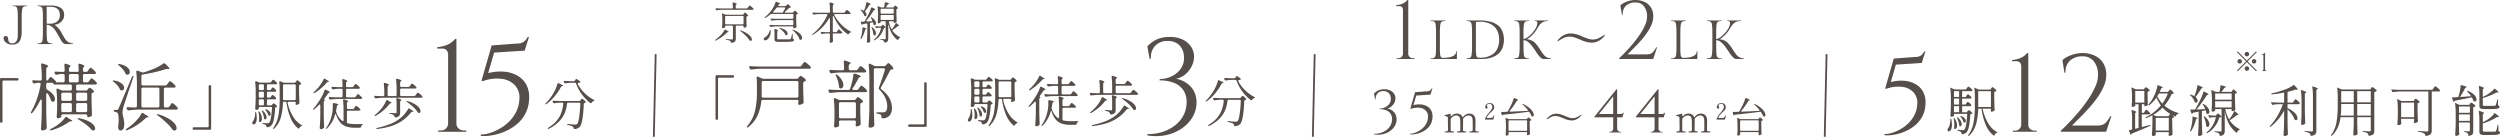 <svg xmlns="http://www.w3.org/2000/svg" width="1361.614" height="74.511" viewBox="0 0 1361.614 74.511">
  <g id="apeal01" transform="translate(-135.487 -1129.43)">
    <g id="グループ_53668" data-name="グループ 53668" transform="translate(511 -10)">
      <path id="パス_32752" data-name="パス 32752" d="M1,0,0,45" transform="translate(618.32 1168.93)" fill="none" stroke="#554e4b" stroke-width="1"/>
      <g id="グループ_53543" data-name="グループ 53543" transform="translate(-210.262 8.153)">
        <path id="パス_32770" data-name="パス 32770" d="M-146.88-37.44l-14.1.9-2.76,9.48a22.235,22.235,0,0,1,7.23-.69,14.9,14.9,0,0,1,6.15,1.77,10.661,10.661,0,0,1,4.2,4.17,12.072,12.072,0,0,1,1.32,6.57,15.5,15.5,0,0,1-2.04,7.47,17.007,17.007,0,0,1-4.65,5.1A23.189,23.189,0,0,1-157.38.42a26.1,26.1,0,0,1-5.7,1.38,16.129,16.129,0,0,1-4.14.06l.12-.6a12.24,12.24,0,0,0,3.66-.54,22.61,22.61,0,0,0,4.53-1.86,21.053,21.053,0,0,0,4.44-3.18,17.4,17.4,0,0,0,3.48-4.53,14.5,14.5,0,0,0,1.65-5.91,8.508,8.508,0,0,0-1.92-6.57,9.927,9.927,0,0,0-6.15-3.09,18.722,18.722,0,0,0-8.85,1.08l-.54-.24,4.68-16.26,11.88-.9a4.778,4.778,0,0,0,3-.84,6.2,6.2,0,0,0,1.74-2.16h.6Zm24.33,21.9q.06-.09.21-.3a1.868,1.868,0,0,1,.27-.315.367.367,0,0,1,.24-.1q.3,0,1.14.765t.84,1.1a.643.643,0,0,1-.72.48h-4.32v3.3h2.52l.45-.54q.09-.09.285-.33a.523.523,0,0,1,.375-.24q.3,0,1.125.7t.825,1.035a1.748,1.748,0,0,1-1.11.45q-.42,8.4-2.19,9.99a3.7,3.7,0,0,1-2.58.87A1.706,1.706,0,0,0-125.55.1a4.786,4.786,0,0,0-1.83-.63v-.51l.87.06q1.44.12,1.86.12a1.983,1.983,0,0,0,.555-.06,1.43,1.43,0,0,0,.4-.21q1.14-1.05,1.59-8.61h-7.23v.96q0,.15-.42.39a1.962,1.962,0,0,1-.99.24.484.484,0,0,1-.375-.2.622.622,0,0,1-.165-.4q.21-2.64.27-5.88V-17.9a39.248,39.248,0,0,0-.39-6.15l2.43,1.05h6.12l.57-.78a2.587,2.587,0,0,0,.255-.33,1.916,1.916,0,0,1,.285-.345.367.367,0,0,1,.24-.1,1.856,1.856,0,0,1,.735.4,7.9,7.9,0,0,1,1.02.885q.465.48.465.69-.12.48-.75.48h-4.86v3.18h1.98l.45-.72a3.729,3.729,0,0,1,.24-.345q.15-.2.24-.3a.27.27,0,0,1,.21-.1q.3,0,1.155.765t.855,1.1q-.09.48-.72.48h-4.41v3.24h1.86Zm13.5-8.07.3-.4q.21-.28.39-.285a1.754,1.754,0,0,1,.72.42,8.542,8.542,0,0,1,.99.9q.45.48.45.69a1.147,1.147,0,0,1-.45.345,2.437,2.437,0,0,1-.75.225v3.42q.06,3.51.24,6.63a2.049,2.049,0,0,1-.78.525,2.5,2.5,0,0,1-.99.255.319.319,0,0,1-.285-.18.818.818,0,0,1-.1-.42,2.51,2.51,0,0,0,.12-.51v-.57h-4.56a26.721,26.721,0,0,0,3.015,7.89A12.328,12.328,0,0,0-105.75.24l-.06.33a1.853,1.853,0,0,0-.99.57,2.853,2.853,0,0,0-.63,1.17,14.117,14.117,0,0,1-4.5-5.8,35.106,35.106,0,0,1-2.4-9.075h-1.8A34.5,34.5,0,0,1-117.3-4.12a13.877,13.877,0,0,1-3.96,6.465l-.45-.3a16.621,16.621,0,0,0,3.015-6.9,48.786,48.786,0,0,0,.735-9.06v-5.01a31.287,31.287,0,0,0-.33-5.13l2.49,1.11h6.3Zm-17.49,4.68v-3.18h-2.79v3.18Zm10.41-3.15v8.61h6.93v-8.61Zm-13.2,7.26h2.79v-3.24h-2.79Zm2.79.9h-2.79v3.3h2.79Zm.93,5.34a4.955,4.955,0,0,1,2.07,1.26,2.232,2.232,0,0,1,.66,1.44,1.028,1.028,0,0,1-.21.675.639.639,0,0,1-.51.255,1.03,1.03,0,0,1-.57-.24,4.734,4.734,0,0,0-.66-1.65,7.747,7.747,0,0,0-1.14-1.5Zm-1.83.66a7.521,7.521,0,0,1,1.77,1.98,3.64,3.64,0,0,1,.57,1.77,1.6,1.6,0,0,1-.21.87.623.623,0,0,1-.54.33.93.93,0,0,1-.63-.33,7.106,7.106,0,0,0-.4-2.19,16.731,16.731,0,0,0-.915-2.25Zm-1.68.51a8.4,8.4,0,0,1,1.11,2.07,5.708,5.708,0,0,1,.36,1.89,2.892,2.892,0,0,1-.3,1.41.856.856,0,0,1-.72.54.905.905,0,0,1-.63-.36,12.048,12.048,0,0,0,.15-1.86,14.675,14.675,0,0,0-.42-3.57Zm-1.71.3a16.956,16.956,0,0,1,.39,3.3,5.47,5.47,0,0,1-.525,2.715q-.525.885-1.155.885a.731.731,0,0,1-.54-.21.77.77,0,0,1-.21-.57,1.582,1.582,0,0,1,.27-.78,5.562,5.562,0,0,0,.945-2.13,14.294,14.294,0,0,0,.375-3.21ZM-84.3,0V-.6h-1.26a3.268,3.268,0,0,1-2.31-.93,2.974,2.974,0,0,1-.99-2.25V-42.84h-.6a11.278,11.278,0,0,1-1.86,1.71,8.74,8.74,0,0,1-1.98,1.08,14.586,14.586,0,0,1-2.13.63q-1.11.24-2.31.42v.6h2.28a2.677,2.677,0,0,1,2.07.75,3.127,3.127,0,0,1,.69,2.19V-3.84a3.115,3.115,0,0,1-.96,2.28A3.184,3.184,0,0,1-96-.6h-1.26l-.06.6Zm15.12-32.16-1.08-6.78a10.694,10.694,0,0,1,2.94-2.01,19.873,19.873,0,0,1,3.84-1.38,16.3,16.3,0,0,1,3.96-.51,15.713,15.713,0,0,1,6.93,1.44A10.734,10.734,0,0,1-48-37.32a11.93,11.93,0,0,1,1.62,6.36,15.682,15.682,0,0,1-1.35,6.21,33.16,33.16,0,0,1-3.51,6.18,64.767,64.767,0,0,1-4.68,5.82q-2.52,2.79-4.92,5.16t-4.2,4.23h13.8a7.888,7.888,0,0,0,2.97-.48,5.331,5.331,0,0,0,2.1-1.62,20.07,20.07,0,0,0,1.95-3h.6L-46.44,0H-71.1V-.6q2.1-1.92,4.77-4.71t5.37-6.03A77.9,77.9,0,0,0-55.98-18a42.369,42.369,0,0,0,3.69-6.69,15.348,15.348,0,0,0,1.41-6.03,11.643,11.643,0,0,0-2.31-7.65,7.465,7.465,0,0,0-6.33-2.67,9.625,9.625,0,0,0-6.66,2.34,8.306,8.306,0,0,0-2.4,6.54Zm54.45,17.94a19.543,19.543,0,0,0,7.8,4.05l-.09.33a1.962,1.962,0,0,0-1.5,1.62q-.75-.3-1.71-.78.81.81.81,1.08a1.774,1.774,0,0,1-1.05.48v3.03q.09,3.84.21,5.91a1.665,1.665,0,0,1-.69.51,2.574,2.574,0,0,1-1.11.24.319.319,0,0,1-.285-.18.818.818,0,0,1-.1-.42l.12-.72V.24h-7.11V1.71q0,.15-.435.375a2.3,2.3,0,0,1-1.065.225.6.6,0,0,1-.405-.18.555.555,0,0,1-.195-.42q.12-1.56.195-3.075t.1-3.825V-8.97a29.9,29.9,0,0,1-3.45,1.59l-.3-.45a24.16,24.16,0,0,0,8.34-6.51,21.255,21.255,0,0,1-2.4-4.29,17.482,17.482,0,0,1-4.05,4.29l-.42-.36a18.573,18.573,0,0,0,3.03-4.44,20.319,20.319,0,0,0,1.29-3.195,15.611,15.611,0,0,0,.72-3.1q2.88,1.02,2.88,1.38,0,.15-.3.24l-.57.18a16.893,16.893,0,0,1-.84,1.98h4.44l.57-.6q.09-.09.345-.36a.688.688,0,0,1,.435-.27q.27,0,1.1.81t.825,1.14a.9.9,0,0,1-.435.285,3.676,3.676,0,0,1-.765.1,23.556,23.556,0,0,1-3.935,6.33Zm-12.3,11.7q.78-.18,3.54-.93l1.05-.27.12.45-.66.3q-4.8,2.13-9.51,3.99a.989.989,0,0,1-.24.435.853.853,0,0,1-.39.255l-.99-2.52q1.05-.21,1.8-.39V-6.48a35.136,35.136,0,0,0-.33-5.43q2.64.81,2.64,1.2,0,.09-.21.24l-.45.27v8.61l1.86-.45V-14.97h-1.8v.84q0,.15-.435.375a2.226,2.226,0,0,1-1.035.225.414.414,0,0,1-.345-.18.681.681,0,0,1-.135-.42q.12-1.14.18-2.88v-1.77a34.528,34.528,0,0,0-.33-5.4l2.46,1.11h4.32l.42-.57q.09-.09.285-.33a.523.523,0,0,1,.375-.24,1.855,1.855,0,0,1,.72.36,7.734,7.734,0,0,1,.99.78q.45.42.45.63a2.121,2.121,0,0,1-1.2.6v2.46q.06,3.03.18,4.77a1.742,1.742,0,0,1-.72.465,2.542,2.542,0,0,1-.96.225h-.27v-1.05h-1.38v4.68h1.11l.54-.84q.09-.12.255-.36a2.646,2.646,0,0,1,.285-.36.346.346,0,0,1,.24-.12,1.664,1.664,0,0,1,.7.435,9.549,9.549,0,0,1,.975.93q.45.495.45.7-.12.48-.75.48h-3.81ZM-30.6-22.2v6.33h4.95V-22.2Zm11.97,2.91a16.373,16.373,0,0,0,2.79,3.96,23.058,23.058,0,0,0,3-5.49h-4.89a15.9,15.9,0,0,1-.9,1.53Zm6.6,10.17q.09-.12.225-.315a2.169,2.169,0,0,1,.225-.285,17.014,17.014,0,0,1-4.14-3.42,23.254,23.254,0,0,1-5.13,3.96l1.74.72h6.69ZM-19.44-.63h7.11V-7.56h-7.11ZM1.65-19.5a27.045,27.045,0,0,0,1.035-3.045,20,20,0,0,0,.615-2.9q2.91,1.14,2.91,1.5,0,.09-.27.21l-.54.18a37.232,37.232,0,0,1-3.18,4.62A3.4,3.4,0,0,1,3.075-17.9a2.237,2.237,0,0,1,.285,1,1.21,1.21,0,0,1-.24.78.739.739,0,0,1-.6.3,1.2,1.2,0,0,1-.72-.27,6.519,6.519,0,0,0-1-2.07A10.6,10.6,0,0,0-.84-20.04l.3-.24a7.362,7.362,0,0,1,2.13.93Zm20.58-2.85q.09-.12.21-.315a1.614,1.614,0,0,1,.21-.285.288.288,0,0,1,.21-.09q.27,0,1.095.765t.825,1.1a1.813,1.813,0,0,1-1.08.48v3q.09,3.75.21,5.79a1.577,1.577,0,0,1-.66.5,2.443,2.443,0,0,1-1.05.225h-.3v-1.14H18.45a16.956,16.956,0,0,0,2.07,5.64,23.047,23.047,0,0,0,1.665-2.37,12.862,12.862,0,0,0,1.155-2.28q2.25,1.65,2.25,2.04,0,.12-.3.18l-.51.03q-.75.63-1.845,1.44A24.959,24.959,0,0,1,20.79-6.21a14.045,14.045,0,0,0,5.52,4.83l-.06.36Q25.2-.81,24.72.69a16.144,16.144,0,0,1-4.23-4.845,22.508,22.508,0,0,1-2.34-7.455V-.6a3.277,3.277,0,0,1-.525,2.01,3.225,3.225,0,0,1-2.2.9A2.041,2.041,0,0,0,14.91.9,4.8,4.8,0,0,0,12.63.15V-.3q2.67.21,3.18.21a.7.7,0,0,0,.48-.12.639.639,0,0,0,.12-.45V-12.33H12.93v.81q0,.15-.45.36a2.537,2.537,0,0,1-1.08.21.353.353,0,0,1-.3-.18.739.739,0,0,1-.12-.42q.12-1.29.18-3.3V-16.8a37.346,37.346,0,0,0-.39-6l2.49,1.11H15.3a23.1,23.1,0,0,0,.54-3.66,23.151,23.151,0,0,1,2.265.585q.645.225.645.4,0,.09-.27.24l-.51.24L16.95-22.5l-.63.81h5.49ZM3.84-12.15l3.66-.18A17.647,17.647,0,0,0,6.12-15l.36-.18a8.071,8.071,0,0,1,2.505,2.145,3.692,3.692,0,0,1,.8,2.085,1.573,1.573,0,0,1-.255.93.764.764,0,0,1-.645.36,1.244,1.244,0,0,1-.78-.36,8.433,8.433,0,0,0-.36-1.65l-2.04.42v5.76q.06,3.72.24,7.05a2.013,2.013,0,0,1-.675.51,2.289,2.289,0,0,1-1.07.24.574.574,0,0,1-.4-.195.574.574,0,0,1-.2-.4q.12-1.77.21-3.435t.12-4.37v-4.83q-1.38.27-3.06.54a1.135,1.135,0,0,1-.75.63l-.81-2.28,2.7-.06q1.38-2.49,2.31-4.26.72-1.35,1.365-2.91a20.907,20.907,0,0,0,.945-2.73q2.7,1.29,2.7,1.68,0,.12-.3.21l-.57.12q-1.14,1.83-2.67,3.96t-3,3.9ZM21.9-17.46v-3.39H12.93v3.39Zm-8.97.87v3.39H21.9v-3.39Zm-.84,8.67a7.488,7.488,0,0,0-2.22.42L9.06-9.03a26.04,26.04,0,0,0,2.88.24h1.32l.48-.54q.09-.12.3-.345a.574.574,0,0,1,.39-.225q.3,0,1.095.72t.8,1.05a.8.8,0,0,1-.42.27,4.314,4.314,0,0,1-.72.09A15.078,15.078,0,0,1,12.74-2.82,12.945,12.945,0,0,1,8.46.81L8.19.36a12.3,12.3,0,0,0,3.255-3.615,16.546,16.546,0,0,0,1.9-4.665ZM7.02-8.43a8.038,8.038,0,0,1,2.1,2.25,4.252,4.252,0,0,1,.66,2.1,1.83,1.83,0,0,1-.27,1.035.8.8,0,0,1-.69.4,1.124,1.124,0,0,1-.78-.39,9.327,9.327,0,0,0-.42-2.58,18.992,18.992,0,0,0-.99-2.67Zm-4.8.6q1.11.18,1.11.42,0,.18-.33.33l-.48.24A21.527,21.527,0,0,1-.3-.12L-.78-.36q.24-.69.54-1.68A24.026,24.026,0,0,0,.39-5.25,17.658,17.658,0,0,0,.57-8.34Zm48.27-3.75a27.32,27.32,0,0,1-7.5,8.97l-.36-.42a26.97,26.97,0,0,0,4.14-5.445A36.64,36.64,0,0,0,49.8-15H47.73a20.388,20.388,0,0,0-3.72.42l-.75-1.53q1.65.18,3.99.24h3.24v-5.46a68.616,68.616,0,0,1-6.87,1.02l-.12-.54a48.339,48.339,0,0,0,7.38-2.1,19.389,19.389,0,0,0,4.92-2.58q2.13,2.13,2.13,2.52,0,.21-.45.15l-.75-.09a44.422,44.422,0,0,1-4.38,1.23v5.85h2.91l.6-.9q.09-.12.27-.375a3.07,3.07,0,0,1,.315-.39.379.379,0,0,1,.255-.135,1.941,1.941,0,0,1,.765.465,10.229,10.229,0,0,1,1.08.99q.5.525.5.735-.12.48-.75.48H52.35v2.19a11.8,11.8,0,0,1,4.125,2.76,4.34,4.34,0,0,1,1.3,2.67,1.32,1.32,0,0,1-.225.81.727.727,0,0,1-.615.3,1.245,1.245,0,0,1-.75-.3A8.781,8.781,0,0,0,54.76-9.36a22.735,22.735,0,0,0-2.415-2.85v6.66q.06,3.72.24,7.05a1.925,1.925,0,0,1-.69.555,2.266,2.266,0,0,1-1.08.255.68.68,0,0,1-.45-.18.54.54,0,0,1-.21-.42q.12-1.77.21-3.435t.12-4.365ZM66.18-18.6a39.246,39.246,0,0,0-.39-6.15,24.74,24.74,0,0,1,2.37.8q.66.285.66.5,0,.15-.27.3l-.51.3V-.66a4.157,4.157,0,0,1-.225,1.5,1.844,1.844,0,0,1-.885.93,5.611,5.611,0,0,1-1.98.51A2.69,2.69,0,0,0,64.32.84,6.95,6.95,0,0,0,61.68.03V-.42q3.18.27,3.75.27a.818.818,0,0,0,.585-.165A.718.718,0,0,0,66.18-.84Zm-6.21,2.01a39.247,39.247,0,0,0-.39-6.15,20.7,20.7,0,0,1,2.325.765q.645.285.645.495,0,.15-.27.3l-.51.33v9.24q.06,3.72.24,7.05a1.528,1.528,0,0,1-.69.585,2.263,2.263,0,0,1-1.02.255.528.528,0,0,1-.4-.18.6.6,0,0,1-.165-.42q.18-2.85.24-5.67ZM81.21-7.92q-.84,6.57-4.86,10.2l-.42-.3a16.38,16.38,0,0,0,3.015-6.84,47.917,47.917,0,0,0,.735-8.97V-18.9a32.694,32.694,0,0,0-.33-5.22l2.55,1.11H97.41l.42-.66q.06-.09.195-.285a1.532,1.532,0,0,1,.24-.285.34.34,0,0,1,.225-.09,2.179,2.179,0,0,1,.795.42,10.266,10.266,0,0,1,1.14.9q.525.48.525.69a2.431,2.431,0,0,1-1.35.69V-.66A4.3,4.3,0,0,1,99.39.825a1.781,1.781,0,0,1-.87.915,5.682,5.682,0,0,1-2.01.51A2.032,2.032,0,0,0,95.85.81,5.765,5.765,0,0,0,93.27.03V-.45q3.12.27,3.72.27a.711.711,0,0,0,.54-.165.766.766,0,0,0,.15-.525V-7.92H90.3V-4.8q.09,3.9.21,6.06a1.823,1.823,0,0,1-.675.54,2.428,2.428,0,0,1-1.125.24.545.545,0,0,1-.39-.18.576.576,0,0,1-.18-.42q.21-2.76.27-6.03V-7.92Zm7.2-8.07v-6.12H81.57v6.12Zm9.27,0v-6.12H90.3v6.12ZM81.57-13.86a43.6,43.6,0,0,1-.24,5.07h7.08v-6.3H81.57Zm8.73-1.23v6.3h7.38v-6.3Zm23.76-6.84a30.4,30.4,0,0,0-4.5.42l-.78-1.56q1.65.18,3.99.24h18.45l.69-.96q.09-.12.3-.405a3.877,3.877,0,0,1,.345-.42.379.379,0,0,1,.255-.135,2.24,2.24,0,0,1,.825.5,12.346,12.346,0,0,1,1.215,1.065q.57.57.57.78-.09.48-.72.48h-3.81V-.78a4.186,4.186,0,0,1-.24,1.515,2.027,2.027,0,0,1-.99,1.02,6.139,6.139,0,0,1-2.22.555,1.664,1.664,0,0,0-.81-1.44,8.571,8.571,0,0,0-3.24-.84V-.42q4.05.3,4.8.3a.938.938,0,0,0,.645-.18.787.787,0,0,0,.2-.6V-21.93Zm.15,15.87q.03.3.03.75l.09.96a1.1,1.1,0,0,1-.585.525,2.231,2.231,0,0,1-1.035.255.5.5,0,0,1-.375-.18.6.6,0,0,1-.165-.42q.18-2.37.24-4.8v-2.7a39.246,39.246,0,0,0-.39-6.15l2.34,1.08h6.66l.42-.6q.06-.09.195-.255a2.055,2.055,0,0,1,.24-.255.34.34,0,0,1,.225-.09,1.911,1.911,0,0,1,.735.375,9.25,9.25,0,0,1,1.035.81q.48.435.48.645a2.121,2.121,0,0,1-1.2.6v3.39q.06,3.48.24,6.6a2.158,2.158,0,0,1-.81.54,2.625,2.625,0,0,1-1.05.27.319.319,0,0,1-.285-.18.818.818,0,0,1-.1-.42q0-.06.12-.93v-.78h-7.05Zm0-9.81v7.95h7.05v-7.95Zm32.07-3.06q1.8-.09,3.84-.27.66-.03,2.19-.15a18.344,18.344,0,0,0-2.25-2.73l.36-.24a10.074,10.074,0,0,1,3.675,2.325,3.745,3.745,0,0,1,1.185,2.385,1.271,1.271,0,0,1-.255.825.8.8,0,0,1-.645.315,1.363,1.363,0,0,1-.78-.27,9.1,9.1,0,0,0-.9-1.98q-5.04,1.05-9.27,1.83a.873.873,0,0,1-.72.63l-.9-2.43q1.29,0,3.54-.18a3.961,3.961,0,0,0,.15-.54,24.981,24.981,0,0,0,.8-3.15,18.5,18.5,0,0,0,.345-2.88,22.088,22.088,0,0,1,2.505.69q.705.27.705.45,0,.12-.24.21l-.51.24a42.4,42.4,0,0,1-2.82,4.92Zm12.42-.03q1.29-.63,1.74-.87a19.678,19.678,0,0,0,2.625-1.755,11.923,11.923,0,0,0,2.025-1.965q2.13,1.65,2.13,2.04,0,.15-.39.15h-.69a34.791,34.791,0,0,1-3.51,1.65,32.788,32.788,0,0,1-3.93,1.35v3.66a.557.557,0,0,0,.2.51,2.35,2.35,0,0,0,.975.12h2.73q2.22,0,2.55-.06a1.242,1.242,0,0,0,.39-.09.379.379,0,0,0,.18-.21,14.229,14.229,0,0,0,.81-3.15h.39l.09,3.24a1.643,1.643,0,0,1,.63.33.611.611,0,0,1,.18.45.812.812,0,0,1-.42.735,4.151,4.151,0,0,1-1.56.375q-1.14.12-3.33.12h-3a5.9,5.9,0,0,1-1.7-.18,1.237,1.237,0,0,1-.765-.585,2.645,2.645,0,0,1-.21-1.185v-5.31a35.135,35.135,0,0,0-.33-5.43,16.845,16.845,0,0,1,2.2.78q.615.3.615.48,0,.12-.21.27l-.42.3ZM145.71-2.82q.06,2.73.18,4.23a1.48,1.48,0,0,1-.645.57,2.132,2.132,0,0,1-1.035.27.527.527,0,0,1-.39-.2.6.6,0,0,1-.18-.4q.12-1.65.2-3.24t.1-4.05V-9.6a39.251,39.251,0,0,0-.39-6.15l2.31,1.11h5.49l.39-.6q.09-.12.27-.375t.36-.255a2.058,2.058,0,0,1,.765.39,8.287,8.287,0,0,1,1.08.855q.5.465.5.675a1.463,1.463,0,0,1-.5.345,2.615,2.615,0,0,1-.735.225V-.51a5.083,5.083,0,0,1-.165,1.44,1.569,1.569,0,0,1-.735.885,4.248,4.248,0,0,1-1.71.465,2.407,2.407,0,0,0-.45-1.44,3.638,3.638,0,0,0-1.83-.72V-.36q2.04.18,2.52.18a.586.586,0,0,0,.42-.12.639.639,0,0,0,.12-.45V-5.04h-5.94Zm5.94-7.5v-3.42h-5.94v3.42Zm7.05,5.16q1.2-.6,2.01-1.08a17.058,17.058,0,0,0,2.55-1.875,10.46,10.46,0,0,0,1.86-2.085q2.37,1.68,2.37,2.04,0,.18-.39.18h-.69a28.2,28.2,0,0,1-3.54,1.89,30.374,30.374,0,0,1-4.17,1.56V-.66a.539.539,0,0,0,.21.51,2.474,2.474,0,0,0,.99.12h2.85q2.22,0,2.64-.03a.557.557,0,0,0,.54-.36,6.4,6.4,0,0,0,.39-1.275q.24-1,.48-2.145h.33l.12,3.51a2.013,2.013,0,0,1,.645.39.683.683,0,0,1,.165.48.807.807,0,0,1-.435.735,4.349,4.349,0,0,1-1.59.375q-1.155.12-3.375.12h-3.09a6.237,6.237,0,0,1-1.725-.18,1.22,1.22,0,0,1-.8-.615,2.941,2.941,0,0,1-.21-1.245V-5.79a36.669,36.669,0,0,0-.36-5.64q2.88.84,2.88,1.26,0,.12-.21.27l-.45.3ZM145.71-9.45v3.54h5.94V-9.45Z" transform="translate(1028.302 1203.017)" fill="#564e4b"/>
        <path id="パス_32750" data-name="パス 32750" d="M11.983-18.723l.42.42L7.42-13.32,12.4-8.336l-.42.42L7-12.9,2.016-7.916l-.42-.42L6.58-13.32,1.6-18.3l.42-.42L7-13.74ZM7-16.022a1.173,1.173,0,0,1-.861-.357,1.173,1.173,0,0,1-.357-.861,1.173,1.173,0,0,1,.357-.861A1.173,1.173,0,0,1,7-18.457a1.173,1.173,0,0,1,.861.357,1.173,1.173,0,0,1,.357.861,1.173,1.173,0,0,1-.357.861A1.173,1.173,0,0,1,7-16.022Zm-2.7,2.7a1.173,1.173,0,0,1-.357.861,1.173,1.173,0,0,1-.861.357,1.173,1.173,0,0,1-.861-.357,1.173,1.173,0,0,1-.357-.861,1.173,1.173,0,0,1,.357-.861,1.173,1.173,0,0,1,.861-.357,1.173,1.173,0,0,1,.861.357,1.173,1.173,0,0,1,.357.863Zm5.4,0a1.173,1.173,0,0,1,.357-.861,1.173,1.173,0,0,1,.861-.357,1.173,1.173,0,0,1,.861.357,1.173,1.173,0,0,1,.357.861,1.173,1.173,0,0,1-.357.861,1.173,1.173,0,0,1-.861.357,1.173,1.173,0,0,1-.861-.357A1.173,1.173,0,0,1,9.7-13.32ZM7-10.618a1.173,1.173,0,0,1,.861.357,1.173,1.173,0,0,1,.357.861,1.173,1.173,0,0,1-.357.861A1.173,1.173,0,0,1,7-8.182a1.173,1.173,0,0,1-.861-.357A1.173,1.173,0,0,1,5.782-9.4a1.173,1.173,0,0,1,.357-.861A1.173,1.173,0,0,1,7-10.618ZM17.975-8v-.14h-.294a.762.762,0,0,1-.539-.217.694.694,0,0,1-.231-.525V-18h-.14a2.632,2.632,0,0,1-.434.4,2.039,2.039,0,0,1-.462.252,3.4,3.4,0,0,1-.5.147q-.259.056-.539.1v.14h.532a.625.625,0,0,1,.483.175.73.73,0,0,1,.161.511V-8.9a.727.727,0,0,1-.224.532.743.743,0,0,1-.546.224h-.294L14.937-8Z" transform="translate(1051.502 1178)" fill="#564e4b"/>
      </g>
      <g id="グループ_53542" data-name="グループ 53542" transform="translate(30 -26.433)">
        <path id="パス_32751" data-name="パス 32751" d="M-100.5-23.5a7.57,7.57,0,0,1,3.465.545A5.237,5.237,0,0,1-94.8-21.17a4.427,4.427,0,0,1,.8,2.591,5.157,5.157,0,0,1-.528,2.277,6.373,6.373,0,0,1-1.37,1.881,5.18,5.18,0,0,1-1.815,1.139,3.123,3.123,0,0,1-1.865.116,6.582,6.582,0,0,1,2.178.38,6.549,6.549,0,0,1,2.013,1.139,5.472,5.472,0,0,1,1.468,1.9,6.012,6.012,0,0,1,.545,2.623,6.891,6.891,0,0,1-.644,2.937A8.362,8.362,0,0,1-95.8-1.7,10.056,10.056,0,0,1-98.492.148a11.279,11.279,0,0,1-3.382.99,12.723,12.723,0,0,1-3.812-.082l.066-.33A11.5,11.5,0,0,0-101.891.2a10.121,10.121,0,0,0,3.118-1.617A7.658,7.658,0,0,0-96.627-3.96a6.95,6.95,0,0,0,.776-3.267,5.122,5.122,0,0,0-.875-3.086,5.124,5.124,0,0,0-2.393-1.782,9.8,9.8,0,0,0-3.5-.578l.066-.33a6.818,6.818,0,0,0,2.9-.66,5.888,5.888,0,0,0,2.326-1.914,4.643,4.643,0,0,0,.809-3.069A4.379,4.379,0,0,0-97-20.511a3.667,3.667,0,0,0-1.32-1.436,4.122,4.122,0,0,0-2.26-.561,4.058,4.058,0,0,0-3.168,1.237,4.22,4.22,0,0,0-1.023,3.185h-.33l-.561-3.069a7.65,7.65,0,0,1,2-1.567A7.171,7.171,0,0,1-100.5-23.5Zm25.575,2.9-7.755.5-1.52,5.217a12.229,12.229,0,0,1,3.976-.379,8.194,8.194,0,0,1,3.383.974A5.864,5.864,0,0,1-74.534-12a6.639,6.639,0,0,1,.726,3.613A8.524,8.524,0,0,1-74.93-4.273a9.354,9.354,0,0,1-2.557,2.8A12.754,12.754,0,0,1-80.7.231,14.356,14.356,0,0,1-83.84.99a8.871,8.871,0,0,1-2.277.033l.066-.33A6.732,6.732,0,0,0-84.038.4,12.435,12.435,0,0,0-81.546-.627,11.579,11.579,0,0,0-79.1-2.376a9.572,9.572,0,0,0,1.91-2.491,7.973,7.973,0,0,0,.908-3.251,4.68,4.68,0,0,0-1.056-3.614,5.46,5.46,0,0,0-3.382-1.7,10.3,10.3,0,0,0-4.868.594l-.3-.132,2.574-8.943,6.534-.5a2.628,2.628,0,0,0,1.65-.462,3.41,3.41,0,0,0,.957-1.188h.33ZM-48.839-.567q.168,0,.168.294,0,.273-.168.273h-4.7q-.147,0-.147-.273a.588.588,0,0,1,.031-.22.115.115,0,0,1,.115-.074h.273a2.377,2.377,0,0,0,.976-.168.7.7,0,0,0,.368-.714V-4.3q0-1.491-.042-2.373-.084-2.562-2.163-2.562a3.2,3.2,0,0,0-1.575.42,3.831,3.831,0,0,0-1.323,1.281.666.666,0,0,0-.147.357v.1q.021.336.021,1.3,0,1.743-.084,4.326a.7.7,0,0,0,.378.7,2.326,2.326,0,0,0,.987.178h.273q.147,0,.147.294,0,.273-.147.273h-4.7q-.168,0-.168-.273,0-.294.168-.294h.273a2.377,2.377,0,0,0,.977-.168.7.7,0,0,0,.368-.714V-4.2q0-1.6-.042-2.478-.084-2.562-2.163-2.562a3.2,3.2,0,0,0-1.564.409,3.822,3.822,0,0,0-1.312,1.25,1.143,1.143,0,0,0-.147.546l-.021,5.586a.7.7,0,0,0,.378.7,2.326,2.326,0,0,0,.987.178h.273q.168,0,.168.294,0,.273-.168.273H-67q-.147,0-.147-.273a.588.588,0,0,1,.031-.22A.115.115,0,0,1-67-.567h.273a2.326,2.326,0,0,0,.987-.178.7.7,0,0,0,.378-.7l-.084-6.405a.917.917,0,0,0-.2-.651.93.93,0,0,0-.483-.273q-.284-.063-.892-.147-.189-.021-.189-.336a.18.18,0,0,1,.105-.189q.42-.126,1.2-.326t1.512-.368a.465.465,0,0,1,.147-.021q.336,0,.336.4v.588q0,.357.21.357a.516.516,0,0,0,.315-.189,3.738,3.738,0,0,1,2.793-1.26A3.567,3.567,0,0,1-58.7-9.8a3.074,3.074,0,0,1,1.155,1.239q.084.231.231.231a.4.4,0,0,0,.273-.168,3.95,3.95,0,0,1,3.213-1.764,3.249,3.249,0,0,1,2.5.924A3.453,3.453,0,0,1-50.4-7.07q.021.336.021,1.3,0,1.743-.084,4.326a.7.7,0,0,0,.378.7,2.326,2.326,0,0,0,.987.178Zm8.212-6.653a.259.259,0,0,1-.282.22h-4.018q-.22,0-.269-.135a.326.326,0,0,1-.037-.147.407.407,0,0,1,.037-.159,8.558,8.558,0,0,1,.87-1.635q.514-.753,1.347-1.746a13.17,13.17,0,0,0,1.3-1.721,2.69,2.69,0,0,0,.4-1.39,1.918,1.918,0,0,0-.367-1.164,1.331,1.331,0,0,0-1.151-.5,1.645,1.645,0,0,0-.98.288.845.845,0,0,0-.4.7.746.746,0,0,0,.043.269,1.119,1.119,0,0,0,.141.245,1.575,1.575,0,0,1,.129.239.659.659,0,0,1,.043.251.637.637,0,0,1-.178.472.622.622,0,0,1-.459.178.583.583,0,0,1-.447-.239.983.983,0,0,1-.2-.655,1.992,1.992,0,0,1,.276-.955,2.335,2.335,0,0,1,.829-.85A2.524,2.524,0,0,1-42.635-16a2.578,2.578,0,0,1,1.421.349,1.972,1.972,0,0,1,.766.87,2.688,2.688,0,0,1,.227,1.084,2.2,2.2,0,0,1-.171.9,2.669,2.669,0,0,1-.465.71q-.294.325-.882.864-.135.135-.343.318t-.478.453A9.567,9.567,0,0,0-44.252-8.2a.3.3,0,0,0-.037.135q0,.171.233.171h1.115A6.291,6.291,0,0,0-41.606-8a1.2,1.2,0,0,0,.668-.374,3,3,0,0,0,.447-.87.089.089,0,0,1,.086-.073,1.013,1.013,0,0,1,.11.024.48.48,0,0,1,.11.049.082.082,0,0,1,.037.073l-.012.061Zm8.942-4.638a.456.456,0,0,0-.132.286q0,.264.4.264l4.664-.22,4.51-.22q.4-.044.4-.286a.475.475,0,0,0-.132-.308A23.924,23.924,0,0,0-24.6-15.114q-.264-.264-.264-.374,0-.088.11-.088a.774.774,0,0,1,.374.11,16.053,16.053,0,0,1,3.311,2.123,8.613,8.613,0,0,1,1.859,2.1,3.549,3.549,0,0,1,.572,1.694,1.1,1.1,0,0,1-.176.66.566.566,0,0,1-.484.242,1.931,1.931,0,0,1-.286-.044.845.845,0,0,1-.4-.462A10.559,10.559,0,0,0-20.992-11a.628.628,0,0,0-.594-.264q-4.906.726-13.464,1.584a.908.908,0,0,0-.418.154l-.088.11a.317.317,0,0,1-.22.11q-.242,0-.352-.374l-.264-.99a.572.572,0,0,1-.022-.176q0-.33.4-.33l1.452-.022q.792-.044,1.232-.044a.636.636,0,0,0,.55-.33q1.122-1.958,1.672-3.124a23.12,23.12,0,0,0,1.474-3.674.356.356,0,0,1,.374-.33.549.549,0,0,1,.242.044q1.848.726,1.848.968,0,.088-.2.176l-.11.044a.713.713,0,0,0-.44.308,39.094,39.094,0,0,1-3.764,5.3ZM-31.948-.22a.461.461,0,0,0-.341.121.461.461,0,0,0-.121.341V.264a2.876,2.876,0,0,1,.044.55,1.823,1.823,0,0,1-.022.33.442.442,0,0,1-.132.22,1.887,1.887,0,0,1-.48.264,1.583,1.583,0,0,1-.572.11.355.355,0,0,1-.286-.132.467.467,0,0,1-.11-.308q.11-1.166.154-3.1V-3.586a33.833,33.833,0,0,0-.2-3.85v-.088q0-.352.264-.352a.548.548,0,0,1,.242.066l.946.44a1.461,1.461,0,0,0,.572.132h9.152a.689.689,0,0,0,.572-.286l.132-.176.165-.22a1.265,1.265,0,0,1,.176-.2.249.249,0,0,1,.165-.066,1.943,1.943,0,0,1,.7.4,4.929,4.929,0,0,1,.836.726A.379.379,0,0,1-20-6.82a.361.361,0,0,1-.2.286,1.462,1.462,0,0,1-.264.11.541.541,0,0,0-.4.528V-3.85Q-20.8-.9-20.732.594V.7a.461.461,0,0,1-.242.44,2.218,2.218,0,0,1-.526.26,1.709,1.709,0,0,1-.572.11h-.044a.333.333,0,0,1-.176-.154.506.506,0,0,1-.088-.286,1.2,1.2,0,0,0,.042-.26l.044-.44V.242A.461.461,0,0,0-22.411-.1a.461.461,0,0,0-.341-.121Zm0-6.38a.461.461,0,0,0-.341.121.461.461,0,0,0-.121.341v4.8A.461.461,0,0,0-32.289-1a.461.461,0,0,0,.341.121h9.2A.461.461,0,0,0-22.411-1a.461.461,0,0,0,.121-.341v-4.8a.461.461,0,0,0-.121-.341.461.461,0,0,0-.341-.121ZM1.9-6.534A10.931,10.931,0,0,1-2.17-7.568q-1.716-.726-2.7-1.045a6.457,6.457,0,0,0-2.013-.319,5.151,5.151,0,0,0-2.233.5,17.554,17.554,0,0,0-2.145,1.221.272.272,0,0,1-.154.066.228.228,0,0,1-.143-.066q-.077-.066-.077-.11a.214.214,0,0,1,.044-.11A7.769,7.769,0,0,1-9.465-9.317a5.824,5.824,0,0,1,3.2-.891A10.96,10.96,0,0,1-2.173-9.174l.484.2q1.5.616,2.376.9a5.871,5.871,0,0,0,1.826.286,5.08,5.08,0,0,0,2.222-.495A17.665,17.665,0,0,0,6.891-9.526a.383.383,0,0,1,.154-.066.228.228,0,0,1,.143.066q.077.066.077.11a.214.214,0,0,1-.044.11A7.769,7.769,0,0,1,5.1-7.425a5.824,5.824,0,0,1-3.2.891ZM24.61-20.262l1.815-3.3h.33V-.033H24.61Zm1.815-3.3.33,1.221L16.822-10.032H28.174A2.92,2.92,0,0,0,29.4-10.2a2.363,2.363,0,0,0,.594-.5h.33l-.693,2.475H14.347v-.33Zm.33,21.45A1.688,1.688,0,0,0,27.3-.858a1.768,1.768,0,0,0,1.27.528h.363V0H22.4l.033-.33h.33a1.837,1.837,0,0,0,1.3-.512,1.672,1.672,0,0,0,.544-1.271Zm20.394-18.15,1.815-3.3h.33V-.033H47.149Zm1.815-3.3.33,1.221L39.361-10.032H50.713a2.92,2.92,0,0,0,1.221-.165,2.363,2.363,0,0,0,.594-.5h.33l-.693,2.475H36.886v-.33Zm.33,21.45a1.688,1.688,0,0,0,.544,1.254,1.768,1.768,0,0,0,1.271.528h.363V0H44.938l.033-.33h.33a1.837,1.837,0,0,0,1.3-.512,1.672,1.672,0,0,0,.544-1.271ZM77.3-.567q.168,0,.168.294Q77.467,0,77.3,0H72.6q-.147,0-.147-.273a.588.588,0,0,1,.031-.22A.115.115,0,0,1,72.6-.567h.273a2.377,2.377,0,0,0,.977-.168.7.7,0,0,0,.368-.714V-4.3q0-1.491-.042-2.373Q74.087-9.24,72.007-9.24a3.2,3.2,0,0,0-1.575.42,3.831,3.831,0,0,0-1.323,1.281.666.666,0,0,0-.147.357v.105q.021.336.021,1.3,0,1.743-.084,4.326a.7.7,0,0,0,.378.7,2.326,2.326,0,0,0,.987.178h.273q.147,0,.147.294,0,.273-.147.273h-4.7q-.168,0-.168-.273,0-.294.168-.294h.273a2.377,2.377,0,0,0,.977-.168.7.7,0,0,0,.368-.714V-4.2q0-1.6-.042-2.478Q67.325-9.24,65.245-9.24a3.2,3.2,0,0,0-1.564.409,3.822,3.822,0,0,0-1.312,1.25,1.143,1.143,0,0,0-.147.546L62.2-1.449a.7.7,0,0,0,.378.7,2.326,2.326,0,0,0,.987.178h.273q.168,0,.168.294,0,.273-.168.273h-4.7q-.147,0-.147-.273a.588.588,0,0,1,.032-.22.115.115,0,0,1,.115-.074h.273A2.326,2.326,0,0,0,60.4-.749a.7.7,0,0,0,.378-.7l-.084-6.405a.917.917,0,0,0-.2-.651.93.93,0,0,0-.483-.273q-.283-.063-.893-.147-.189-.021-.189-.336a.18.18,0,0,1,.1-.189q.42-.126,1.2-.326t1.512-.368a.465.465,0,0,1,.147-.021q.336,0,.336.4v.588q0,.357.21.357a.516.516,0,0,0,.315-.189,3.738,3.738,0,0,1,2.793-1.26,3.567,3.567,0,0,1,1.89.462,3.074,3.074,0,0,1,1.155,1.239q.084.231.231.231a.4.4,0,0,0,.273-.168A3.95,3.95,0,0,1,72.3-10.269a3.249,3.249,0,0,1,2.5.924,3.453,3.453,0,0,1,.924,2.268q.021.336.021,1.3,0,1.743-.084,4.326a.7.7,0,0,0,.378.7,2.326,2.326,0,0,0,.987.178ZM85.512-7.22A.259.259,0,0,1,85.23-7H81.212q-.22,0-.269-.135a.326.326,0,0,1-.037-.147.407.407,0,0,1,.037-.159,8.558,8.558,0,0,1,.87-1.635q.514-.753,1.347-1.746a13.171,13.171,0,0,0,1.3-1.721,2.69,2.69,0,0,0,.4-1.39A1.918,1.918,0,0,0,84.5-15.1a1.331,1.331,0,0,0-1.151-.5,1.645,1.645,0,0,0-.98.288.845.845,0,0,0-.4.7.746.746,0,0,0,.043.269,1.119,1.119,0,0,0,.141.245,1.574,1.574,0,0,1,.129.239.659.659,0,0,1,.043.251.637.637,0,0,1-.178.472.622.622,0,0,1-.459.178.583.583,0,0,1-.447-.239.983.983,0,0,1-.2-.655A1.992,1.992,0,0,1,81.3-14.8a2.335,2.335,0,0,1,.833-.851A2.524,2.524,0,0,1,83.5-16a2.578,2.578,0,0,1,1.421.349,1.972,1.972,0,0,1,.766.87,2.688,2.688,0,0,1,.227,1.084,2.2,2.2,0,0,1-.171.9,2.668,2.668,0,0,1-.465.71q-.294.325-.882.864-.135.135-.343.318t-.478.453A9.567,9.567,0,0,0,81.886-8.2a.3.3,0,0,0-.037.135q0,.171.233.171H83.2A6.291,6.291,0,0,0,84.532-8a1.2,1.2,0,0,0,.668-.374,3,3,0,0,0,.447-.87q.025-.073.086-.073a1.014,1.014,0,0,1,.11.024.48.48,0,0,1,.11.049.082.082,0,0,1,.037.073l-.012.061Zm8.942-4.638a.456.456,0,0,0-.132.286q0,.264.4.264l4.664-.22,4.51-.22q.4-.044.4-.286a.475.475,0,0,0-.132-.308,23.924,23.924,0,0,0-2.618-2.772q-.264-.264-.264-.374,0-.088.11-.088a.774.774,0,0,1,.374.11,16.053,16.053,0,0,1,3.311,2.123,8.614,8.614,0,0,1,1.859,2.1,3.549,3.549,0,0,1,.572,1.694,1.1,1.1,0,0,1-.176.66.566.566,0,0,1-.484.242,1.931,1.931,0,0,1-.286-.044.845.845,0,0,1-.4-.462A10.558,10.558,0,0,0,105.146-11a.628.628,0,0,0-.594-.264q-4.906.726-13.464,1.584a.908.908,0,0,0-.418.154l-.088.11a.317.317,0,0,1-.22.11q-.242,0-.352-.374l-.264-.99a.572.572,0,0,1-.022-.176q0-.33.4-.33l1.452-.022q.792-.044,1.232-.044a.636.636,0,0,0,.55-.33Q94.48-13.53,95.03-14.7a23.12,23.12,0,0,0,1.47-3.67.356.356,0,0,1,.374-.33.549.549,0,0,1,.242.044q1.848.726,1.848.968,0,.088-.2.176l-.11.044a.713.713,0,0,0-.44.308,39.092,39.092,0,0,1-3.76,5.3ZM94.19-.22a.461.461,0,0,0-.341.121.461.461,0,0,0-.121.341V.264a2.875,2.875,0,0,1,.044.55,1.823,1.823,0,0,1-.022.33.442.442,0,0,1-.132.22,1.887,1.887,0,0,1-.484.264,1.583,1.583,0,0,1-.572.11.355.355,0,0,1-.286-.132.467.467,0,0,1-.11-.308q.11-1.166.154-3.1V-3.586a33.832,33.832,0,0,0-.2-3.85v-.088q0-.352.264-.352a.548.548,0,0,1,.242.066l.946.44a1.461,1.461,0,0,0,.572.132H103.3a.689.689,0,0,0,.572-.286L104-7.7l.165-.22a1.266,1.266,0,0,1,.176-.2.249.249,0,0,1,.165-.066,1.943,1.943,0,0,1,.7.4,4.929,4.929,0,0,1,.836.726.379.379,0,0,1,.088.242.361.361,0,0,1-.2.286,1.461,1.461,0,0,1-.264.11.541.541,0,0,0-.4.528V-3.85q.066,2.95.134,4.444V.7a.461.461,0,0,1-.242.44,2.218,2.218,0,0,1-.528.264,1.709,1.709,0,0,1-.572.11h-.044a.333.333,0,0,1-.176-.154.506.506,0,0,1-.088-.286,1.2,1.2,0,0,0,.052-.26l.044-.44V.242a.461.461,0,0,0-.121-.341.461.461,0,0,0-.341-.121Zm0-6.38a.461.461,0,0,0-.341.121.461.461,0,0,0-.121.341v4.8A.461.461,0,0,0,93.849-1a.461.461,0,0,0,.341.121h9.2A.461.461,0,0,0,103.727-1a.461.461,0,0,0,.121-.341v-4.8a.461.461,0,0,0-.121-.341.461.461,0,0,0-.341-.121Z" transform="translate(448.506 1238)" fill="#564e4b"/>
        <path id="パス_32749" data-name="パス 32749" d="M-100.732,0V-.45h-.945a2.451,2.451,0,0,1-1.732-.7,2.231,2.231,0,0,1-.743-1.687v-29.3h-.45a8.459,8.459,0,0,1-1.4,1.282,6.555,6.555,0,0,1-1.485.81,10.939,10.939,0,0,1-1.6.472q-.833.18-1.733.315v.45h1.71a2.007,2.007,0,0,1,1.552.563,2.345,2.345,0,0,1,.517,1.642V-2.88a2.336,2.336,0,0,1-.72,1.71,2.388,2.388,0,0,1-1.755.72h-.945L-110.5,0Zm23.07,0H-92l.06-.36a8.83,8.83,0,0,0,1.155-.06,1.691,1.691,0,0,0,.795-.33,1.681,1.681,0,0,0,.525-.615A4.427,4.427,0,0,0-89.18-2.52a37.679,37.679,0,0,0,.15-4.26v-7.44q0-4.47-.42-5.43a1.593,1.593,0,0,0-1.32-.96,9.194,9.194,0,0,0-1.17-.06L-92-21h8.07l-.06.33a3.419,3.419,0,0,0-2.19.57q-.75.63-.75,5.88v7.89a27.613,27.613,0,0,0,.21,4.3A1.83,1.83,0,0,0-85.732-.6q7.74,0,7.74-3.69l.33-.06Zm11.31-21a24.992,24.992,0,0,1,7.74.9,14.73,14.73,0,0,1,2.49,1.2,7.377,7.377,0,0,1,2.145,1.86,9.361,9.361,0,0,1,1.38,2.76,11.963,11.963,0,0,1,.555,3.765,11.823,11.823,0,0,1-.555,3.75,9.388,9.388,0,0,1-1.38,2.745,8.16,8.16,0,0,1-2.04,1.875A11.194,11.194,0,0,1-58.312-.96a14.945,14.945,0,0,1-2.4.63,19.765,19.765,0,0,1-3.63.33h-8.07l.06-.36a3.419,3.419,0,0,0,2.19-.57q.75-.63.75-5.85v-7.44a32.263,32.263,0,0,0-.2-4.4,2.611,2.611,0,0,0-.555-1.485,3.419,3.419,0,0,0-2.19-.57l-.06-.33ZM-66.2-.72q.36.03,1.485.03a13.978,13.978,0,0,0,2.46-.24,11.024,11.024,0,0,0,2.76-.915,8.565,8.565,0,0,0,2.46-1.725A8.018,8.018,0,0,0-55.327-6.4a11.482,11.482,0,0,0,.675-4.08,11.591,11.591,0,0,0-.66-4.065,7.91,7.91,0,0,0-1.71-2.835,8.94,8.94,0,0,0-2.46-1.755,12.747,12.747,0,0,0-5.49-1.17,13.254,13.254,0,0,0-2.34.18v13.7a31.784,31.784,0,0,0,.18,4.29A1.765,1.765,0,0,0-66.2-.72ZM-30.47,0Q-32,0-34.312-3.57q-.99-1.5-2.055-3a13.122,13.122,0,0,0-2.385-2.58,4.338,4.338,0,0,0-2.64-1.11v3.48q0,4.5.42,5.4a1.786,1.786,0,0,0,.54.63,1.691,1.691,0,0,0,.8.33,8.83,8.83,0,0,0,1.155.06l.06.36h-8.07l.06-.36a3.419,3.419,0,0,0,2.19-.57q.75-.63.75-5.85v-7.44a32.262,32.262,0,0,0-.2-4.4,2.611,2.611,0,0,0-.555-1.485,3.419,3.419,0,0,0-2.19-.57l-.06-.33h8.07l-.06.33a8.83,8.83,0,0,0-1.155.06,1.691,1.691,0,0,0-.795.33,1.645,1.645,0,0,0-.525.63,4.13,4.13,0,0,0-.255,1.17,35.346,35.346,0,0,0-.18,4.26v3.42A6.982,6.982,0,0,0-38.317-12.5a15.975,15.975,0,0,0,3.135-3.54,6.889,6.889,0,0,0,1.35-3.645.883.883,0,0,0-.315-.75,2,2,0,0,0-1.155-.24l-.06-.33h7.44l-.06.33a5.4,5.4,0,0,0-4.71,2.19q-.75,1.08-1.44,2.265a17.12,17.12,0,0,1-2.085,2.73,16.217,16.217,0,0,1-3.315,2.775,6.612,6.612,0,0,1,4.74,2.25,22.649,22.649,0,0,1,2.385,3.21,34.487,34.487,0,0,0,2,2.91,5.138,5.138,0,0,0,4.05,1.98l.06.36ZM-4.4-8.91a14.906,14.906,0,0,1-5.55-1.41q-2.34-.99-3.675-1.425a8.805,8.805,0,0,0-2.745-.435,7.024,7.024,0,0,0-3.045.675A23.937,23.937,0,0,0-22.342-9.84a.37.37,0,0,1-.21.09.311.311,0,0,1-.195-.09q-.1-.09-.1-.15a.292.292,0,0,1,.06-.15A10.6,10.6,0,0,1-19.9-12.7a7.941,7.941,0,0,1,4.365-1.215,14.945,14.945,0,0,1,5.58,1.41l.66.27q2.04.84,3.24,1.23a8.005,8.005,0,0,0,2.49.39A6.927,6.927,0,0,0-.532-11.3a24.089,24.089,0,0,0,2.94-1.695.522.522,0,0,1,.21-.09.311.311,0,0,1,.195.09q.105.09.105.15a.292.292,0,0,1-.06.15,10.6,10.6,0,0,1-2.895,2.57A7.941,7.941,0,0,1-4.4-8.91ZM12.19-24.12l-.81-5.08a8.021,8.021,0,0,1,2.2-1.507,14.9,14.9,0,0,1,2.88-1.035,12.227,12.227,0,0,1,2.97-.383,11.785,11.785,0,0,1,5.2,1.08,8.05,8.05,0,0,1,3.442,3.06,8.947,8.947,0,0,1,1.215,4.77,11.761,11.761,0,0,1-1.013,4.657,24.868,24.868,0,0,1-2.632,4.635,48.573,48.573,0,0,1-3.51,4.365q-1.89,2.093-3.69,3.87T15.293-2.52h10.35a5.916,5.916,0,0,0,2.228-.36,4,4,0,0,0,1.575-1.215,15.052,15.052,0,0,0,1.463-2.25h.45L29.243,0H10.748V-.45q1.575-1.44,3.578-3.533t4.028-4.523a58.43,58.43,0,0,0,3.735-5,31.777,31.777,0,0,0,2.767-5.017,11.511,11.511,0,0,0,1.058-4.523,8.732,8.732,0,0,0-1.733-5.737,5.6,5.6,0,0,0-4.748-2,7.219,7.219,0,0,0-4.995,1.755,6.23,6.23,0,0,0-1.8,4.9ZM53.3,0H38.963l.06-.36a8.83,8.83,0,0,0,1.155-.06,1.691,1.691,0,0,0,.8-.33,1.681,1.681,0,0,0,.525-.615,4.427,4.427,0,0,0,.285-1.155,37.681,37.681,0,0,0,.15-4.26v-7.44q0-4.47-.42-5.43a1.593,1.593,0,0,0-1.32-.96,9.194,9.194,0,0,0-1.17-.06l-.06-.33h8.07l-.06.33a3.419,3.419,0,0,0-2.19.57q-.75.63-.75,5.88v7.89a27.613,27.613,0,0,0,.21,4.3A1.83,1.83,0,0,0,45.233-.6q7.74,0,7.74-3.69l.33-.06ZM74.49,0q-1.53,0-3.84-3.57-.99-1.5-2.055-3A13.122,13.122,0,0,0,66.21-9.15a4.338,4.338,0,0,0-2.64-1.11v3.48q0,4.5.42,5.4a1.786,1.786,0,0,0,.54.63,1.691,1.691,0,0,0,.795.33,8.83,8.83,0,0,0,1.155.06l.06.36H58.47l.06-.36a3.419,3.419,0,0,0,2.19-.57q.75-.63.75-5.85v-7.44a32.266,32.266,0,0,0-.2-4.4,2.611,2.611,0,0,0-.555-1.485,3.419,3.419,0,0,0-2.19-.57L58.47-21h8.07l-.06.33a8.83,8.83,0,0,0-1.155.06,1.691,1.691,0,0,0-.8.33,1.645,1.645,0,0,0-.525.63,4.13,4.13,0,0,0-.255,1.17,35.343,35.343,0,0,0-.18,4.26v3.42a6.982,6.982,0,0,0,3.075-1.7,15.975,15.975,0,0,0,3.135-3.54,6.889,6.889,0,0,0,1.35-3.645.883.883,0,0,0-.315-.75,2,2,0,0,0-1.155-.24L69.6-21h7.44l-.06.33a5.4,5.4,0,0,0-4.71,2.19q-.75,1.08-1.44,2.265a17.12,17.12,0,0,1-2.085,2.73A16.217,16.217,0,0,1,65.43-10.71a6.612,6.612,0,0,1,4.74,2.25,22.649,22.649,0,0,1,2.385,3.21,34.488,34.488,0,0,0,2,2.91A5.138,5.138,0,0,0,78.6-.36l.06.36Z" transform="translate(465.64 1198)" fill="#564e4b"/>
      </g>
      <path id="パス_32748" data-name="パス 32748" d="M1,0,0,45" transform="translate(-19.399 1168.93)" fill="none" stroke="#554e4b" stroke-width="1"/>
      <line id="線_7950" data-name="線 7950" x1="1" y2="45" transform="translate(339.516 1168.93)" fill="none" stroke="#554e4b" stroke-width="1"/>
      <g id="横浜駅" transform="translate(-830.572 1146.43)">
        <path id="パス_32769" data-name="パス 32769" d="M20.01-22.86q-.48.09-.48.45a.668.668,0,0,0,.06.3,18.914,18.914,0,0,0,3.525,4.7,20.608,20.608,0,0,0,5.055,3.73q.48.21.48.36a.176.176,0,0,1-.09.15,1.029,1.029,0,0,1-.21.1q-.12.045-.21.075a2.577,2.577,0,0,0-1.02.87.523.523,0,0,1-.45.33.8.8,0,0,1-.36-.15,22.344,22.344,0,0,1-4.575-4.68,23.176,23.176,0,0,1-3.105-5.79.7.7,0,0,0-.72-.51H16.32a24.019,24.019,0,0,0-3.42.33h-.18a.655.655,0,0,1-.6-.39L12-23.22a1.671,1.671,0,0,1-.12-.36.33.33,0,0,1,.15-.285.6.6,0,0,1,.42-.075q1.02.09,3.09.15h1.74a.846.846,0,0,0,.75-.42l.27-.45a.542.542,0,0,1,.48-.3.825.825,0,0,1,.42.15l1.35.96a1.291,1.291,0,0,1,.375.42q.1.21-.075.3A2.765,2.765,0,0,1,20.01-22.86Zm-11.58.57q.09-.45.45-.45a.747.747,0,0,1,.33.09l.75.39a6.5,6.5,0,0,0,.72.33q.81.3.81.54,0,.12-.36.21l-.09.03a.9.9,0,0,0-.66.51,31.147,31.147,0,0,1-3.39,5.01,23.751,23.751,0,0,1-4.5,4.26q-.51.33-.66.15a.122.122,0,0,1-.03-.09q0-.21.33-.51a26.373,26.373,0,0,0,4.26-5.64,20.119,20.119,0,0,0,1.17-2.37,21.543,21.543,0,0,0,.87-2.46Zm3.18,10.71q0-.51-.6-.51H9.78a22.166,22.166,0,0,0-2.94.3.665.665,0,0,1-.21.03.635.635,0,0,1-.57-.39l-.15-.27a.8.8,0,0,1-.09-.36.33.33,0,0,1,.15-.285.6.6,0,0,1,.42-.075q1.02.09,3.09.15H20.19a.967.967,0,0,0,.78-.36l.18-.24q.09-.09.315-.36t.4-.27a2.1,2.1,0,0,1,.855.51,6.263,6.263,0,0,1,1,.96.516.516,0,0,1,.12.33.377.377,0,0,1-.3.39.526.526,0,0,1-.15.06.868.868,0,0,0-.435.255.856.856,0,0,0-.165.465Q22.35-.66,20.52,1.17a4.076,4.076,0,0,1-2.61,1.11h-.09a.517.517,0,0,1-.4-.15.941.941,0,0,1-.2-.45A1.116,1.116,0,0,0,16.71.9,7.451,7.451,0,0,0,14.28.12q-.57-.09-.57-.36,0-.12.18-.18a1.184,1.184,0,0,1,.48-.03q2.7.3,3.72.3a2.3,2.3,0,0,0,.66-.075.9.9,0,0,0,.42-.285q.63-.6,1.08-3.49a71.593,71.593,0,0,0,.66-7.425v-.06a.562.562,0,0,0-.18-.435.641.641,0,0,0-.45-.165H14.34a.583.583,0,0,0-.458.137.583.583,0,0,0-.2.433A20.862,20.862,0,0,1,12.465-6.55,14.351,14.351,0,0,1,9.51-2.025a20.547,20.547,0,0,1-5.64,4.1,1.151,1.151,0,0,1-.45.15.242.242,0,0,1-.24-.12q-.18-.24.84-.93A16.143,16.143,0,0,0,9.72-4.69a18.1,18.1,0,0,0,1.89-6.765Z" transform="translate(750.218 61)" fill="#564e4b"/>
        <path id="パス_32346" data-name="パス 32346" d="M20.24-1.6v-.71H18.753a3.856,3.856,0,0,1-2.726-1.1,3.51,3.51,0,0,1-1.168-2.655v-46.09h-.708a13.309,13.309,0,0,1-2.2,2.018A10.314,10.314,0,0,1,9.62-48.863a17.211,17.211,0,0,1-2.513.743q-1.31.283-2.726.5v.708H7.07a3.159,3.159,0,0,1,2.443.885,3.69,3.69,0,0,1,.814,2.584V-6.134a3.676,3.676,0,0,1-1.133,2.69A3.757,3.757,0,0,1,6.433-2.31H4.946l-.07.71ZM52.03-45.783,35.391-44.721,32.134-33.534a26.238,26.238,0,0,1,8.532-.814,17.581,17.581,0,0,1,7.257,2.089,12.58,12.58,0,0,1,4.956,4.921,14.245,14.245,0,0,1,1.558,7.753A18.288,18.288,0,0,1,52.03-10.77a20.069,20.069,0,0,1-5.487,6.018,27.363,27.363,0,0,1-6.9,3.646A30.8,30.8,0,0,1,32.913.522a19.033,19.033,0,0,1-4.885.071l.142-.708a14.444,14.444,0,0,0,4.319-.637,26.681,26.681,0,0,0,5.346-2.2A24.843,24.843,0,0,0,43.073-6.7a20.537,20.537,0,0,0,4.107-5.346,17.106,17.106,0,0,0,1.947-6.974,10.04,10.04,0,0,0-2.266-7.753A11.714,11.714,0,0,0,39.6-30.419a22.092,22.092,0,0,0-10.443,1.274l-.637-.283,5.523-19.187,14.019-1.062a5.638,5.638,0,0,0,3.54-.991,7.316,7.316,0,0,0,2.053-2.549h.708Z" transform="translate(688.79 66.369)" fill="#564e4b"/>
        <g id="グループ_53671" data-name="グループ 53671">
          <path id="パス_32767" data-name="パス 32767" d="M19.41-1.8a.629.629,0,0,1-.165.465.629.629,0,0,1-.465.165h-.09a.629.629,0,0,1-.465-.165A.629.629,0,0,1,18.06-1.8V-24.84a.629.629,0,0,1,.165-.465.629.629,0,0,1,.465-.165h8.82a.629.629,0,0,1,.465.165.629.629,0,0,1,.165.465v.09a.629.629,0,0,1-.165.465.629.629,0,0,1-.465.165H20.04a.629.629,0,0,0-.465.165.629.629,0,0,0-.165.465ZM64.92-28.84a1.149,1.149,0,0,0,1-.52l.4-.6q.12-.16.34-.5a3.167,3.167,0,0,1,.38-.5.461.461,0,0,1,.32-.16q.32,0,1.32.86a10.166,10.166,0,0,1,1.48,1.5.688.688,0,0,1,.16.44.606.606,0,0,1-.24.48,1.107,1.107,0,0,1-.68.16H64.08a.838.838,0,0,0-.62.22.838.838,0,0,0-.22.62V-24a.838.838,0,0,0,.22.62.838.838,0,0,0,.62.22h1.4a1.149,1.149,0,0,0,1-.52l.4-.56q.12-.16.34-.48a3.528,3.528,0,0,1,.38-.48.461.461,0,0,1,.32-.16q.32,0,1.3.84a9.915,9.915,0,0,1,1.46,1.48.6.6,0,0,1,.16.44.612.612,0,0,1-.2.44,1.21,1.21,0,0,1-.72.2H60.36a.838.838,0,0,0-.62.22.838.838,0,0,0-.22.62v1.6a.838.838,0,0,0,.22.62.838.838,0,0,0,.62.22H64.8a1.149,1.149,0,0,0,1-.52l.16-.24a4.591,4.591,0,0,0,.36-.44.645.645,0,0,1,.48-.32,2.587,2.587,0,0,1,1.06.54,6.265,6.265,0,0,1,1.22,1.06.688.688,0,0,1,.16.44.591.591,0,0,1-.36.52.614.614,0,0,1-.24.08.983.983,0,0,0-.72.96v3.4q.12,5.04.24,7.44v.2a.859.859,0,0,1-.4.8,2.951,2.951,0,0,1-1.8.56q-.4,0-.4-.76a.718.718,0,0,0-.22-.56.889.889,0,0,0-.62-.2H52.28a.838.838,0,0,0-.62.22.838.838,0,0,0-.22.62v.48q0,.2-.56.5a2.847,2.847,0,0,1-1.36.3.519.519,0,0,1-.42-.24.908.908,0,0,1-.18-.56q.16-1.84.24-4.72v-2.8a62.587,62.587,0,0,0-.36-7.04v-.16q0-.6.52-.6a.891.891,0,0,1,.4.08l1.68.76a2.5,2.5,0,0,0,1.04.2h3.92a.838.838,0,0,0,.62-.22.838.838,0,0,0,.22-.62v-1.6a.838.838,0,0,0-.22-.62.838.838,0,0,0-.62-.22H48q-.76,0-.88-.48t-.88-.48H44.08a.838.838,0,0,0-.62.22.838.838,0,0,0-.22.62v2a1.114,1.114,0,0,0,.6,1A10.255,10.255,0,0,1,47-16.5a4.238,4.238,0,0,1,1,2.46A1.614,1.614,0,0,1,47.68-13a.985.985,0,0,1-.8.4,2.206,2.206,0,0,1-.44-.08,1.38,1.38,0,0,1-.68-.88,18.7,18.7,0,0,0-1.48-3.16.621.621,0,0,0-.56-.44q-.48,0-.48.72v8.92q.08,4.32.28,8.84v.24a1.038,1.038,0,0,1-.32.76,2.847,2.847,0,0,1-.88.52,2.781,2.781,0,0,1-1,.2,1.009,1.009,0,0,1-.68-.24.719.719,0,0,1-.28-.56q.16-2.36.28-4.58t.16-5.82v-4.88q0-.72-.4-.72-.28,0-.52.52A31.383,31.383,0,0,1,35.8-6.72a1.625,1.625,0,0,1-.5.42.282.282,0,0,1-.34-.02.326.326,0,0,1-.08-.24,1.408,1.408,0,0,1,.2-.68A43.938,43.938,0,0,0,40.16-22l.04-.24a.61.61,0,0,0-.22-.5.887.887,0,0,0-.58-.18h-.6a8.08,8.08,0,0,0-1.8.32,1.04,1.04,0,0,1-.32.04.873.873,0,0,1-.8-.52l-.12-.28a1,1,0,0,1-.12-.44q0-.56.8-.48.88.08,2.56.16h.96a.838.838,0,0,0,.62-.22.838.838,0,0,0,.22-.62v-.52a64.49,64.49,0,0,0-.36-7.16v-.16a.667.667,0,0,1,.16-.46.558.558,0,0,1,.44-.18,1.27,1.27,0,0,1,.36.08,16.552,16.552,0,0,1,2.26.84q.62.32.62.6,0,.2-.36.4l-.12.08a1.128,1.128,0,0,0-.56,1v5.48a1.539,1.539,0,0,0,.1.62q.1.22.26.22a.978.978,0,0,0,.76-.52l.76-1.04a.705.705,0,0,1,.6-.36.907.907,0,0,1,.6.24q.8.68,1.88,1.76.44.44.44.64,0,.08-.16.24h3.96a.838.838,0,0,0,.62-.22.838.838,0,0,0,.22-.62v-2.84a.838.838,0,0,0-.22-.62.838.838,0,0,0-.62-.22h-1a10.111,10.111,0,0,0-2.36.36,1.04,1.04,0,0,1-.32.04A.8.8,0,0,1,48-27.8l-.12-.28a1,1,0,0,1-.12-.44q0-.56.76-.48.96.08,2.88.16h1.04a.742.742,0,0,0,.63-.21.742.742,0,0,0,.21-.63q-.08-2-.16-2.88v-.08q0-.68.6-.68a2.4,2.4,0,0,1,.4.08q2.4.84,2.4,1.28,0,.16-.32.36l-.04.04a1.192,1.192,0,0,0-.56,1v.88a.838.838,0,0,0,.22.62.838.838,0,0,0,.62.22h3.64a.742.742,0,0,0,.63-.21.742.742,0,0,0,.21-.63q-.08-2-.16-2.84v-.08q0-.72.6-.72a2.4,2.4,0,0,1,.4.08q2.32.84,2.32,1.28,0,.16-.28.36l-.04.04a1.216,1.216,0,0,0-.52,1v.88a.838.838,0,0,0,.22.62.838.838,0,0,0,.62.22Zm-4,2a.838.838,0,0,0-.22-.62.838.838,0,0,0-.62-.22H56.44a.838.838,0,0,0-.62.22.838.838,0,0,0-.22.62V-24a.838.838,0,0,0,.22.62.838.838,0,0,0,.62.22h3.64a.838.838,0,0,0,.62-.22.838.838,0,0,0,.22-.62ZM56.36-13.08a.838.838,0,0,0,.62-.22.838.838,0,0,0,.22-.62v-2.76a.838.838,0,0,0-.22-.62.838.838,0,0,0-.62-.22H52.28a.838.838,0,0,0-.62.22.838.838,0,0,0-.22.62v2.76a.838.838,0,0,0,.22.62.838.838,0,0,0,.62.22Zm8.36,0a.838.838,0,0,0,.62-.22.838.838,0,0,0,.22-.62v-2.76a.838.838,0,0,0-.22-.62.838.838,0,0,0-.62-.22H60.36a.838.838,0,0,0-.62.22.838.838,0,0,0-.22.62v2.76a.838.838,0,0,0,.22.62.838.838,0,0,0,.62.22ZM57.2-11.04a.838.838,0,0,0-.22-.62.838.838,0,0,0-.62-.22H52.28a.838.838,0,0,0-.62.22.838.838,0,0,0-.22.62v3.28a.838.838,0,0,0,.22.62.838.838,0,0,0,.62.22h4.08a.838.838,0,0,0,.62-.22.838.838,0,0,0,.22-.62Zm3.16-.84a.838.838,0,0,0-.62.22.838.838,0,0,0-.22.62v3.28a.838.838,0,0,0,.22.62.838.838,0,0,0,.62.22h4.36a.838.838,0,0,0,.62-.22.838.838,0,0,0,.22-.62v-3.28a.838.838,0,0,0-.22-.62.838.838,0,0,0-.62-.22ZM53.48-3.92a.723.723,0,0,1,.64-.4.914.914,0,0,1,.52.2l.92.64a8.065,8.065,0,0,0,.88.56q.96.44.96.72,0,.2-.6.28l-.32.04a1.985,1.985,0,0,0-1,.4A28.6,28.6,0,0,1,51.24.98a32.961,32.961,0,0,1-5.12,1.98l-.52.08q-.32,0-.36-.2V2.76q0-.28.6-.6.92-.44,2.36-1.32a19.4,19.4,0,0,0,2.94-2.2,16.3,16.3,0,0,0,2.34-2.56Zm7.44,1.08q-.6-.36-.6-.56,0-.32.88-.2a19.936,19.936,0,0,1,4.96,1.58A8.761,8.761,0,0,1,69,.02a3.167,3.167,0,0,1,.88,1.94,1.108,1.108,0,0,1-.3.82,1.108,1.108,0,0,1-.82.3h-.08a.888.888,0,0,1-.44-.14,1.425,1.425,0,0,1-.4-.34,16.893,16.893,0,0,0-3-2.82,35.2,35.2,0,0,0-3.92-2.62Zm47.12-18.6a1.149,1.149,0,0,0,1-.52l.48-.64q.12-.16.36-.5a4.091,4.091,0,0,1,.42-.52.5.5,0,0,1,.34-.18,3.706,3.706,0,0,1,1.34.88,8.721,8.721,0,0,1,1.54,1.56.865.865,0,0,1,.2.44.612.612,0,0,1-.2.44,1.4,1.4,0,0,1-.76.2h-4.6a.838.838,0,0,0-.62.22.838.838,0,0,0-.22.62v9.12a.838.838,0,0,0,.22.62.838.838,0,0,0,.62.22h1.2a1.128,1.128,0,0,0,1-.56l.44-.64q.16-.2.38-.54a3.168,3.168,0,0,1,.38-.5.461.461,0,0,1,.32-.16q.28,0,1.32.9a9.457,9.457,0,0,1,1.52,1.58.88.88,0,0,1,.2.48.572.572,0,0,1-.24.44,1.439,1.439,0,0,1-.72.16H93.6a43.087,43.087,0,0,0-5.28.44h-.24a.822.822,0,0,1-.8-.52l-.16-.32A1,1,0,0,1,87-9.16a.44.44,0,0,1,.2-.38.89.89,0,0,1,.6-.1q.96.08,2.88.16H91.8a.838.838,0,0,0,.62-.22.838.838,0,0,0,.22-.62V-21.64a62.322,62.322,0,0,0-.36-7.08v-.16q0-.64.52-.64l.36.08,2.24.8a1.714,1.714,0,0,0,.6.12,3.513,3.513,0,0,0,.52-.08q1.04-.32,4.28-1.52a28.056,28.056,0,0,0,6.12-3.2,1.1,1.1,0,0,1,.56-.2,1.184,1.184,0,0,1,.68.32q2.2,2.16,2.2,2.6,0,.28-.6.2l-.44-.04h-.24a3.418,3.418,0,0,0-.8.12q-2.56.84-5.88,1.62t-6.56,1.26a.826.826,0,0,0-.576.3.826.826,0,0,0-.184.622v4.24a.838.838,0,0,0,.22.62.838.838,0,0,0,.62.22ZM82.88-32.28q-.68-.6-.52-.76a.463.463,0,0,1,.32-.08,2.742,2.742,0,0,1,.52.04,8.8,8.8,0,0,1,4.2,1.78,3.4,3.4,0,0,1,1.36,2.46,1.631,1.631,0,0,1-.36,1.1,1.2,1.2,0,0,1-.96.42,1.213,1.213,0,0,1-.36-.04,1.081,1.081,0,0,1-.72-.72,8.443,8.443,0,0,0-1.4-2.16,16.684,16.684,0,0,0-2.08-2.04ZM79.96-7.68q0-.44.84-.44h.88a.879.879,0,0,0,.52-.12,2.221,2.221,0,0,0,.44-.68q.52-1.08,3.4-7.96l3.8-9.04q.32-.72.64-.72.28,0,.28.36a3.343,3.343,0,0,1-.16.56l-2,5.92q-2.72,8-3.24,9.8a13.355,13.355,0,0,0-.6,3.48,9.912,9.912,0,0,0,.4,2.16q.04.16.3,1.36a12.692,12.692,0,0,1,.26,2.68,5.022,5.022,0,0,1-.52,2.5,1.723,1.723,0,0,1-1.6.9.91.91,0,0,1-.74-.38,2.354,2.354,0,0,1-.42-1.06L82.4,1.2a5.248,5.248,0,0,1,.08-.6q.2-2.2.2-3.52,0-3.16-.8-3.72a3.388,3.388,0,0,0-1.12-.48Q79.96-7.32,79.96-7.68ZM80-23.36q-.68-.48-.56-.68a.489.489,0,0,1,.36-.12,2.484,2.484,0,0,1,.48.04,8.433,8.433,0,0,1,4.08,1.62,3.149,3.149,0,0,1,1.32,2.3,1.514,1.514,0,0,1-.36,1.02,1.158,1.158,0,0,1-.92.42,1.213,1.213,0,0,1-.36-.04,1.014,1.014,0,0,1-.48-.24,1.34,1.34,0,0,1-.28-.48,8.168,8.168,0,0,0-1.32-2.02A12.068,12.068,0,0,0,80-23.36Zm24.88,3.92a.838.838,0,0,0-.22-.62.838.838,0,0,0-.62-.22H95.92a.838.838,0,0,0-.62.22.838.838,0,0,0-.22.62v9.12a.838.838,0,0,0,.22.62.838.838,0,0,0,.62.22h8.12a.838.838,0,0,0,.62-.22.838.838,0,0,0,.22-.62ZM95-6q.28-.52.68-.52a.88.88,0,0,1,.48.2l.88.64q.16.12.88.52,1,.48,1,.8,0,.16-.44.24h-.12a1.549,1.549,0,0,0-1,.48A29.071,29.071,0,0,1,92.92-.08a31.611,31.611,0,0,1-5.44,2.92,1.12,1.12,0,0,1-.56.16.38.38,0,0,1-.32-.16.163.163,0,0,1-.04-.12q0-.28.56-.64a30.3,30.3,0,0,0,3.4-2.64,23.753,23.753,0,0,0,2.54-2.62A16.487,16.487,0,0,0,95-6Zm9.12,1q-.6-.4-.6-.68,0-.16.28-.16a1.974,1.974,0,0,1,.6.12,24.357,24.357,0,0,1,5.68,2.46,11.853,11.853,0,0,1,3.18,2.68,4.049,4.049,0,0,1,.98,2.34,1.392,1.392,0,0,1-.32.96,1.117,1.117,0,0,1-.88.36,1.213,1.213,0,0,1-.36-.04,1.252,1.252,0,0,1-.8-.6,22.36,22.36,0,0,0-3.32-3.74A47.98,47.98,0,0,0,104.12-5Zm27.59-16a.629.629,0,0,1,.165-.465.629.629,0,0,1,.465-.165h.09a.629.629,0,0,1,.465.165.629.629,0,0,1,.165.465V2.04a.629.629,0,0,1-.165.465.629.629,0,0,1-.465.165h-8.82a.629.629,0,0,1-.465-.165.629.629,0,0,1-.165-.465V1.95a.629.629,0,0,1,.165-.465.629.629,0,0,1,.465-.165h7.47a.629.629,0,0,0,.465-.165A.629.629,0,0,0,131.71.69Zm33.12,6.18a.846.846,0,0,0,.75-.42l.21-.3q.06-.09.21-.3a1.867,1.867,0,0,1,.27-.315.367.367,0,0,1,.24-.1,2,2,0,0,1,.885.525,4.684,4.684,0,0,1,.945.975.921.921,0,0,1,.12.36.429.429,0,0,1-.18.33.854.854,0,0,1-.51.15h-3.69a.629.629,0,0,0-.465.165.629.629,0,0,0-.165.465v2.04a.629.629,0,0,0,.165.465.629.629,0,0,0,.465.165h1.41a.916.916,0,0,0,.78-.36l.15-.18q.09-.09.285-.33a.523.523,0,0,1,.375-.24,1.866,1.866,0,0,1,.795.45,5.16,5.16,0,0,1,.915.87.649.649,0,0,1,.15.33.36.36,0,0,1-.3.36l-.18.06a.858.858,0,0,0-.4.255.813.813,0,0,0-.165.435,39.191,39.191,0,0,1-.78,6.39A6.01,6.01,0,0,1,165.73.45a3.307,3.307,0,0,1-1.95.84h-.09a.517.517,0,0,1-.4-.15.941.941,0,0,1-.2-.45,1.214,1.214,0,0,0-.3-.6,3.665,3.665,0,0,0-1.26-.51q-.57-.12-.57-.39,0-.24.66-.18,1.56.12,2.07.12a1.983,1.983,0,0,0,.555-.06,1.43,1.43,0,0,0,.4-.21q1.08-.99,1.56-7.92v-.06a.557.557,0,0,0-.158-.472.557.557,0,0,0-.472-.158h-5.94a.629.629,0,0,0-.465.165.629.629,0,0,0-.165.465v.33q0,.15-.42.39a1.962,1.962,0,0,1-.99.24.484.484,0,0,1-.375-.2.622.622,0,0,1-.165-.4q.21-2.64.27-5.88v-3.27a46.432,46.432,0,0,0-.27-5.28v-.12q0-.45.39-.45a.668.668,0,0,1,.3.06l1.26.54a1.794,1.794,0,0,0,.75.15h5.25a.862.862,0,0,0,.75-.39l.3-.39a2.585,2.585,0,0,0,.255-.33,1.916,1.916,0,0,1,.285-.345.367.367,0,0,1,.24-.1,2.507,2.507,0,0,1,.945.585,7.032,7.032,0,0,1,1.1,1.035.66.66,0,0,1,.15.36.429.429,0,0,1-.18.33.907.907,0,0,1-.54.15h-4.23a.629.629,0,0,0-.465.165.629.629,0,0,0-.165.465v1.92a.629.629,0,0,0,.165.465.629.629,0,0,0,.465.165h.87a.846.846,0,0,0,.75-.42l.18-.3a3.721,3.721,0,0,1,.24-.345q.15-.2.24-.3a.27.27,0,0,1,.21-.1,2.061,2.061,0,0,1,.9.54,4.818,4.818,0,0,1,.96.99.446.446,0,0,1,.12.33.459.459,0,0,1-.15.33,1,1,0,0,1-.54.15h-3.78a.629.629,0,0,0-.465.165.629.629,0,0,0-.165.465v1.98a.629.629,0,0,0,.165.465.629.629,0,0,0,.465.165Zm13.53-8.13a.862.862,0,0,0,.75-.39l.18-.27.3-.4q.21-.28.39-.285a2.292,2.292,0,0,1,.9.555,6.061,6.061,0,0,1,1.05,1.035.516.516,0,0,1,.12.33.493.493,0,0,1-.27.39,2.329,2.329,0,0,1-.3.12.737.737,0,0,0-.54.72v2.85q.06,3.18.21,6.15v.12a.726.726,0,0,1-.33.66,6,6,0,0,1-.72.33,1.958,1.958,0,0,1-.69.15.348.348,0,0,1-.3-.21.708.708,0,0,1-.09-.3,1.051,1.051,0,0,1,.06-.33,3.673,3.673,0,0,0,.06-.57q0-.12-.165-.195a1.154,1.154,0,0,0-.465-.075H175.3a.567.567,0,0,0-.48.2.588.588,0,0,0-.09.495,24.98,24.98,0,0,0,2.85,7.185,12.943,12.943,0,0,0,4.53,4.66q.45.27.45.42a.176.176,0,0,1-.09.15,1.211,1.211,0,0,1-.2.1l-.225.1a2.164,2.164,0,0,0-.9.9q-.18.39-.45.39a.649.649,0,0,1-.33-.15,14.994,14.994,0,0,1-4.02-5.565,33.655,33.655,0,0,1-2.25-8.3.629.629,0,0,0-.216-.449.629.629,0,0,0-.474-.151h-.57a.606.606,0,0,0-.473.165.606.606,0,0,0-.187.465A33.31,33.31,0,0,1,171.05-4.16a13.848,13.848,0,0,1-3.55,6.11.822.822,0,0,1-.48.3q-.24,0-.24-.21a1.348,1.348,0,0,1,.24-.54,17.117,17.117,0,0,0,2.7-6.7,50.313,50.313,0,0,0,.66-8.715v-5.01a37.363,37.363,0,0,0-.21-4.26v-.12q0-.45.39-.45a.668.668,0,0,1,.3.06l1.32.57a1.848,1.848,0,0,0,.78.18Zm-17.19,4.02a.629.629,0,0,0,.465-.165.629.629,0,0,0,.165-.465v-1.92a.629.629,0,0,0-.165-.465.629.629,0,0,0-.465-.165h-1.53a.629.629,0,0,0-.465.165.629.629,0,0,0-.165.465v1.92a.629.629,0,0,0,.165.465.629.629,0,0,0,.465.165Zm11.67-3.15a.629.629,0,0,0-.465.165.629.629,0,0,0-.165.465v7.35a.629.629,0,0,0,.165.465.629.629,0,0,0,.465.165h5.67a.629.629,0,0,0,.465-.165.629.629,0,0,0,.165-.465v-7.35a.629.629,0,0,0-.165-.465.629.629,0,0,0-.465-.165Zm-13.83,6.63a.629.629,0,0,0,.165.465.629.629,0,0,0,.465.165h1.53a.629.629,0,0,0,.465-.165.629.629,0,0,0,.165-.465v-1.98a.629.629,0,0,0-.165-.465.629.629,0,0,0-.465-.165h-1.53a.629.629,0,0,0-.465.165.629.629,0,0,0-.165.465Zm2.79,2.16a.629.629,0,0,0-.165-.465.629.629,0,0,0-.465-.165h-1.53a.629.629,0,0,0-.465.165.629.629,0,0,0-.165.465v2.04a.629.629,0,0,0,.165.465.629.629,0,0,0,.465.165h1.53a.629.629,0,0,0,.465-.165.629.629,0,0,0,.165-.465Zm1.02,5.46q-.42-.51-.27-.63a.483.483,0,0,1,.21-.06,1.012,1.012,0,0,1,.45.12,4.308,4.308,0,0,1,1.71,1.2,2.175,2.175,0,0,1,.54,1.32,1.028,1.028,0,0,1-.21.675.639.639,0,0,1-.51.255.418.418,0,0,1-.18-.03.512.512,0,0,1-.3-.2,1.763,1.763,0,0,1-.18-.4,6.441,6.441,0,0,0-1.26-2.25Zm-2.01.66q-.27-.57-.09-.66l.09-.03a.82.82,0,0,1,.51.3,6.579,6.579,0,0,1,1.455,1.8,3.556,3.556,0,0,1,.465,1.59,1.6,1.6,0,0,1-.21.87.623.623,0,0,1-.54.33.952.952,0,0,1-.27-.06.517.517,0,0,1-.285-.255,1.459,1.459,0,0,1-.1-.435,9.916,9.916,0,0,0-1.025-3.45Zm-1.92.48a1.424,1.424,0,0,1-.03-.33q0-.27.15-.33h.03a.469.469,0,0,1,.24.1.748.748,0,0,1,.24.285,6.34,6.34,0,0,1,1.17,3.51,2.892,2.892,0,0,1-.3,1.41.856.856,0,0,1-.72.54.952.952,0,0,1-.27-.06q-.36-.18-.3-.78a10.657,10.657,0,0,0,.09-1.38,14.525,14.525,0,0,0-.3-2.97Zm-1.86.21q.06-.63.27-.63t.33.57a17.084,17.084,0,0,1,.27,2.73,5.47,5.47,0,0,1-.525,2.715q-.525.885-1.155.885a.731.731,0,0,1-.54-.21.77.77,0,0,1-.21-.57,1.481,1.481,0,0,1,.09-.45q.03-.06.3-.51A8.468,8.468,0,0,0,157.03-6.48Zm37.26-18.3q.15-.42.45-.42a.8.8,0,0,1,.39.15l.69.48q.12.09.66.39.75.36.75.6,0,.12-.33.18h-.09a1.032,1.032,0,0,0-.75.39,31.572,31.572,0,0,1-3.015,2.97,25.939,25.939,0,0,1-3.585,2.64.982.982,0,0,1-.42.165q-.18.015-.24-.075a.122.122,0,0,1-.03-.09q0-.18.33-.51.96-.9,2.34-2.43a20.753,20.753,0,0,0,1.6-2.175,16.76,16.76,0,0,0,1.25-2.265ZM211.09-15a.862.862,0,0,0,.75-.39l.33-.48a4.327,4.327,0,0,0,.255-.36,2.153,2.153,0,0,1,.285-.36.414.414,0,0,1,.27-.15q.24,0,1.035.675a7.735,7.735,0,0,1,1.155,1.155.66.66,0,0,1,.15.36.432.432,0,0,1-.15.3,1.053,1.053,0,0,1-.57.15H202.12a32.315,32.315,0,0,0-3.96.33h-.18a.616.616,0,0,1-.6-.39l-.15-.27a.747.747,0,0,1-.09-.33q0-.45.6-.39,1.02.09,3.09.15h3.18a.629.629,0,0,0,.465-.165.629.629,0,0,0,.165-.465v-3.39a.629.629,0,0,0-.165-.465.629.629,0,0,0-.465-.165h-1.35a19.508,19.508,0,0,0-3.06.33h-.15a.637.637,0,0,1-.63-.42l-.12-.24a.747.747,0,0,1-.09-.33.359.359,0,0,1,.15-.315.6.6,0,0,1,.42-.075q1.05.09,3.12.15h1.71a.557.557,0,0,0,.472-.158.557.557,0,0,0,.158-.472q-.06-1.8-.18-3.15v-.06a.561.561,0,0,1,.135-.39.443.443,0,0,1,.345-.15l.27.06q2.01.66,2.01.99,0,.15-.24.3l-.03.03a.894.894,0,0,0-.42.75v1.62a.629.629,0,0,0,.165.465.629.629,0,0,0,.465.165h2.67a.862.862,0,0,0,.75-.39l.33-.45q.09-.12.285-.375a3.985,3.985,0,0,1,.315-.375.346.346,0,0,1,.24-.12,2.566,2.566,0,0,1,1.02.645,7.126,7.126,0,0,1,1.14,1.125.66.66,0,0,1,.15.36.429.429,0,0,1-.18.33.907.907,0,0,1-.54.15h-6.18a.629.629,0,0,0-.465.165.629.629,0,0,0-.165.465v3.39a.629.629,0,0,0,.165.465.629.629,0,0,0,.465.165Zm-18.57,4.47q0-.54-.36-.54a.658.658,0,0,0-.42.24,22.763,22.763,0,0,1-2.49,2.37.894.894,0,0,1-.39.255q-.18.045-.24-.045l-.06-.12a.846.846,0,0,1,.27-.51,43.044,43.044,0,0,0,3.75-5.22,22.3,22.3,0,0,0,2.22-4.68q.15-.42.48-.42a.945.945,0,0,1,.36.09q2.13,1.11,2.13,1.44,0,.12-.3.18l-.12.03a1.038,1.038,0,0,0-.69.45,29.83,29.83,0,0,1-1.8,2.52l-.39.57.03.03a1.106,1.106,0,0,1,.465.345.193.193,0,0,1,.048.178.193.193,0,0,1-.123.137q-.06,0-.285.24a.71.71,0,0,0-.225.48v6.96q.06,3.27.21,6.6v.12a.718.718,0,0,1-.3.63,2.359,2.359,0,0,1-1.41.54.717.717,0,0,1-.48-.18.54.54,0,0,1-.21-.42q.12-1.77.21-3.435t.12-4.365Zm17.61,1.92a.862.862,0,0,0,.75-.39l.33-.48a4.319,4.319,0,0,0,.255-.36,2.155,2.155,0,0,1,.285-.36.414.414,0,0,1,.27-.15,2.566,2.566,0,0,1,1.02.645,8.592,8.592,0,0,1,1.17,1.125.66.66,0,0,1,.15.36.429.429,0,0,1-.18.33,1.053,1.053,0,0,1-.57.15h-5.97a.629.629,0,0,0-.465.165.629.629,0,0,0-.165.465V-1.5a.611.611,0,0,0,.124.459.611.611,0,0,0,.416.231,18.829,18.829,0,0,0,4.08.39q2.28,0,3.42-.03.63,0,.63.21,0,.09-.2.225t-.285.2a1.658,1.658,0,0,0-.45.81.668.668,0,0,1-.69.57h-2.64a15.138,15.138,0,0,1-4.68-.63,7.541,7.541,0,0,1-3.315-2.19,12,12,0,0,1-2.3-4.32q-.12-.39-.3-.39-.15,0-.27.39a16.249,16.249,0,0,1-4.32,7.47q-.45.39-.6.24a.2.2,0,0,1-.06-.15,1.025,1.025,0,0,1,.24-.48,18.28,18.28,0,0,0,3.03-7.23,19.221,19.221,0,0,0,.48-4.56q0-.69-.03-.99v-.06a.491.491,0,0,1,.2-.435.683.683,0,0,1,.525-.075q2.34.42,2.34.75,0,.09-.24.24l-.09.06a.77.77,0,0,0-.48.69q-.24,1.53-.42,2.19a1.6,1.6,0,0,0-.03.36,1.542,1.542,0,0,0,.09.48,9.918,9.918,0,0,0,3.24,4.89.66.66,0,0,0,.36.15.344.344,0,0,0,.27-.15.656.656,0,0,0,.12-.42V-7.92a47.858,47.858,0,0,0-.27-5.37v-.12a.5.5,0,0,1,.12-.345.419.419,0,0,1,.33-.135.952.952,0,0,1,.27.06,10.4,10.4,0,0,1,1.62.6q.45.24.45.42,0,.09-.24.27l-.03.03a.894.894,0,0,0-.42.75v2.52a.629.629,0,0,0,.165.465.629.629,0,0,0,.465.165Zm30.33-12.03a.862.862,0,0,0,.75-.39l.36-.51q.15-.18.3-.39a4.1,4.1,0,0,1,.3-.375.4.4,0,0,1,.27-.165,2.928,2.928,0,0,1,1.1.69,6.533,6.533,0,0,1,1.215,1.2.66.66,0,0,1,.15.36.432.432,0,0,1-.15.3,1.113,1.113,0,0,1-.6.15h-7.53a.629.629,0,0,0-.465.165.629.629,0,0,0-.165.465v2.85a.629.629,0,0,0,.165.465.629.629,0,0,0,.465.165h6.96a.862.862,0,0,0,.75-.39l.39-.54q.12-.15.315-.405a4.049,4.049,0,0,1,.33-.39.379.379,0,0,1,.255-.135,3.082,3.082,0,0,1,1.125.7,7.615,7.615,0,0,1,1.27,1.22.66.66,0,0,1,.15.36.429.429,0,0,1-.18.33,1.053,1.053,0,0,1-.57.15H226.87a32.314,32.314,0,0,0-3.96.33h-.18a.616.616,0,0,1-.6-.39l-.15-.27a.747.747,0,0,1-.09-.33.359.359,0,0,1,.165-.3.6.6,0,0,1,.435-.09q.99.09,3,.15h1.26a.629.629,0,0,0,.465-.165.629.629,0,0,0,.165-.465v-.6a47.854,47.854,0,0,0-.27-5.37v-.12a.5.5,0,0,1,.12-.345.419.419,0,0,1,.33-.135.952.952,0,0,1,.27.06,10.4,10.4,0,0,1,1.62.6q.45.24.45.42,0,.09-.24.27l-.06.03a.846.846,0,0,0-.42.75v4.44a.629.629,0,0,0,.165.465.629.629,0,0,0,.465.165h3.63a.629.629,0,0,0,.465-.165.629.629,0,0,0,.165-.465v-2.88a47.851,47.851,0,0,0-.27-5.37v-.12a.5.5,0,0,1,.12-.345.419.419,0,0,1,.33-.135.952.952,0,0,1,.27.06q2.22.66,2.22,1.02,0,.15-.24.3l-.09.06a.846.846,0,0,0-.42.75v1.68a.629.629,0,0,0,.165.465.629.629,0,0,0,.465.165Zm-6.39,9.9a28.4,28.4,0,0,0-.15-3.24v-.06q0-.51.45-.51a1.8,1.8,0,0,1,.3.06q2.01.63,2.01.99,0,.12-.24.27h-.03a.829.829,0,0,0-.42.78v5.67a3.129,3.129,0,0,1-.45,1.83,2.831,2.831,0,0,1-1.89.87l-.18.03q-.42,0-.57-.54a1.938,1.938,0,0,0-.51-.78A4.239,4.239,0,0,0,230.65-6q-.6-.09-.6-.33,0-.15.45-.15.54,0,1.05.03t.87.06l1.05.06a.7.7,0,0,0,.465-.12.59.59,0,0,0,.135-.45Zm-5.73-2.4q.21-.39.48-.39a.558.558,0,0,1,.36.12l.69.45.69.39q.78.36.78.57,0,.15-.33.21h-.09a.915.915,0,0,0-.72.42,21.852,21.852,0,0,1-3.285,3.465A24.111,24.111,0,0,1,222.73-4.98q-.54.27-.66.06a.122.122,0,0,1-.03-.09q0-.18.39-.48a28.247,28.247,0,0,0,3.21-3.18,17.589,17.589,0,0,0,1.545-2.16,13.814,13.814,0,0,0,1.155-2.31Zm11.52.78q-.45-.27-.45-.48,0-.15.27-.15a1.439,1.439,0,0,1,.42.09,15.851,15.851,0,0,1,4.02,1.71,8.162,8.162,0,0,1,2.265,1.965,3.108,3.108,0,0,1,.7,1.755,1.089,1.089,0,0,1-.225.72.758.758,0,0,1-.615.27.515.515,0,0,1-.21-.03.564.564,0,0,1-.33-.15,2.664,2.664,0,0,1-.27-.33,12.6,12.6,0,0,0-2.325-2.76,26.972,26.972,0,0,0-3.255-2.61Zm.48,3.75a.523.523,0,0,1,.45-.33.685.685,0,0,1,.39.15l.66.48q.12.09.66.39.72.39.72.6,0,.18-.39.18h-.15a.965.965,0,0,0-.75.39,23.473,23.473,0,0,1-5.175,4.74,22.9,22.9,0,0,1-5.88,2.76,43.027,43.027,0,0,1-7.185,1.47,1.262,1.262,0,0,1-.3.03q-.33,0-.36-.21V2.01q0-.27.57-.39a43.5,43.5,0,0,0,7.245-2.175A21.567,21.567,0,0,0,236.53-3.99a14.56,14.56,0,0,0,2.055-2.13,21.044,21.044,0,0,0,1.755-2.49Z" transform="translate(437 61)" fill="#564e4b"/>
          <path id="パス_32766" data-name="パス 32766" d="M4.56.3A4.839,4.839,0,0,1,1.335-.825,3.1,3.1,0,0,1,0-3.12a1.323,1.323,0,0,1,.33-.93,1.237,1.237,0,0,1,.96-.36.98.98,0,0,1,.93.63A3.5,3.5,0,0,1,2.55-2.4a2.343,2.343,0,0,0,.525,1.38A1.918,1.918,0,0,0,4.68-.39q3.09,0,3.09-4.77v-9.06q0-4.47-.45-5.43A1.541,1.541,0,0,0,6-20.61a8.474,8.474,0,0,0-1.14-.06L4.8-21h8.07l-.06.33a3.419,3.419,0,0,0-2.19.57q-.75.63-.75,5.88v7.65a11.947,11.947,0,0,1-.36,3.12,6.6,6.6,0,0,1-.855,2.025A3.508,3.508,0,0,1,7.38-.315,4.892,4.892,0,0,1,5.98.2,8.553,8.553,0,0,1,4.56.3ZM33.75,0a2.1,2.1,0,0,1-1.485-.765,8,8,0,0,1-1.32-1.9Q30.36-3.81,29.58-5.145t-1.56-2.5a7.177,7.177,0,0,0-1.98-1.98,4.88,4.88,0,0,0-2.55-.87v3.72a31.859,31.859,0,0,0,.195,4.395A2.557,2.557,0,0,0,24.24-.93a3.554,3.554,0,0,0,2.22.57l.06.36H18.48l.06-.36A3.5,3.5,0,0,0,20.7-.9q.57-.45.66-2.94.06-.99.06-2.94v-7.59a33.589,33.589,0,0,0-.18-4.41,2.2,2.2,0,0,0-.54-1.35,3.657,3.657,0,0,0-2.16-.51L18.48-21h6.96Q33-21,33-15.9a4.893,4.893,0,0,1-1.545,3.675A6.217,6.217,0,0,1,27.72-10.5a11.808,11.808,0,0,1,4.05,4.74q.72,1.35,1.53,2.58A5.25,5.25,0,0,0,37.86-.36l.06.36ZM23.49-20.31v9.21h1.89a5.961,5.961,0,0,0,3.78-1.17,4.142,4.142,0,0,0,1.5-3.48q0-4.56-5.22-4.56Z" transform="translate(457 17)" fill="#564e4b"/>
        </g>
      </g>
      <g id="戸部駅" transform="translate(-554.86 1144.854)">
        <path id="パス_32765" data-name="パス 32765" d="M20.01-22.86q-.48.09-.48.45a.668.668,0,0,0,.06.3,18.914,18.914,0,0,0,3.525,4.7,20.608,20.608,0,0,0,5.055,3.73q.48.21.48.36a.176.176,0,0,1-.09.15,1.029,1.029,0,0,1-.21.1q-.12.045-.21.075a2.577,2.577,0,0,0-1.02.87.523.523,0,0,1-.45.33.8.8,0,0,1-.36-.15,22.344,22.344,0,0,1-4.575-4.68,23.176,23.176,0,0,1-3.105-5.79.7.7,0,0,0-.72-.51H16.32a24.019,24.019,0,0,0-3.42.33h-.18a.655.655,0,0,1-.6-.39L12-23.22a1.671,1.671,0,0,1-.12-.36.33.33,0,0,1,.15-.285.6.6,0,0,1,.42-.075q1.02.09,3.09.15h1.74a.846.846,0,0,0,.75-.42l.27-.45a.542.542,0,0,1,.48-.3.825.825,0,0,1,.42.15l1.35.96a1.291,1.291,0,0,1,.375.42q.1.21-.075.3A2.765,2.765,0,0,1,20.01-22.86Zm-11.58.57q.09-.45.45-.45a.747.747,0,0,1,.33.09l.75.39a6.5,6.5,0,0,0,.72.33q.81.3.81.54,0,.12-.36.21l-.09.03a.9.9,0,0,0-.66.51,31.147,31.147,0,0,1-3.39,5.01,23.751,23.751,0,0,1-4.5,4.26q-.51.33-.66.15a.122.122,0,0,1-.03-.09q0-.21.33-.51a26.373,26.373,0,0,0,4.26-5.64,20.119,20.119,0,0,0,1.17-2.37,21.543,21.543,0,0,0,.87-2.46Zm3.18,10.71q0-.51-.6-.51H9.78a22.166,22.166,0,0,0-2.94.3.665.665,0,0,1-.21.03.635.635,0,0,1-.57-.39l-.15-.27a.8.8,0,0,1-.09-.36.33.33,0,0,1,.15-.285.6.6,0,0,1,.42-.075q1.02.09,3.09.15H20.19a.967.967,0,0,0,.78-.36l.18-.24q.09-.09.315-.36t.4-.27a2.1,2.1,0,0,1,.855.51,6.263,6.263,0,0,1,1,.96.516.516,0,0,1,.12.33.377.377,0,0,1-.3.39.526.526,0,0,1-.15.06.868.868,0,0,0-.435.255.856.856,0,0,0-.165.465Q22.35-.66,20.52,1.17a4.076,4.076,0,0,1-2.61,1.11h-.09a.517.517,0,0,1-.4-.15.941.941,0,0,1-.2-.45A1.116,1.116,0,0,0,16.71.9,7.451,7.451,0,0,0,14.28.12q-.57-.09-.57-.36,0-.12.18-.18a1.184,1.184,0,0,1,.48-.03q2.7.3,3.72.3a2.3,2.3,0,0,0,.66-.075.9.9,0,0,0,.42-.285q.63-.6,1.08-3.49a71.593,71.593,0,0,0,.66-7.425v-.06a.562.562,0,0,0-.18-.435.641.641,0,0,0-.45-.165H14.34a.583.583,0,0,0-.458.137.583.583,0,0,0-.2.433A20.862,20.862,0,0,1,12.465-6.55,14.351,14.351,0,0,1,9.51-2.025a20.547,20.547,0,0,1-5.64,4.1,1.151,1.151,0,0,1-.45.15.242.242,0,0,1-.24-.12q-.18-.24.84-.93A16.143,16.143,0,0,0,9.72-4.69a18.1,18.1,0,0,0,1.89-6.765Z" transform="translate(834.226 61)" fill="#564e4b"/>
        <path id="パス_32764" data-name="パス 32764" d="M15.624-51.264a16.517,16.517,0,0,1,7.56,1.188,11.427,11.427,0,0,1,4.9,3.888,9.658,9.658,0,0,1,1.728,5.652,11.251,11.251,0,0,1-1.152,4.968,13.905,13.905,0,0,1-2.988,4.1,11.3,11.3,0,0,1-3.96,2.484,6.813,6.813,0,0,1-4.068.252A14.361,14.361,0,0,1,22.4-27.9a14.288,14.288,0,0,1,4.392,2.484,11.939,11.939,0,0,1,3.2,4.14,13.118,13.118,0,0,1,1.188,5.724,15.035,15.035,0,0,1-1.4,6.408,18.244,18.244,0,0,1-3.888,5.436A21.94,21.94,0,0,1,20.016.324a24.608,24.608,0,0,1-7.38,2.16A27.76,27.76,0,0,1,4.32,2.3l.144-.72A25.1,25.1,0,0,0,12.6.432,22.082,22.082,0,0,0,19.4-3.1a16.709,16.709,0,0,0,4.68-5.544,15.163,15.163,0,0,0,1.692-7.128,11.174,11.174,0,0,0-1.9-6.728,11.179,11.179,0,0,0-5.22-3.888,21.379,21.379,0,0,0-7.632-1.26l.144-.72a14.876,14.876,0,0,0,6.336-1.44,12.848,12.848,0,0,0,5.076-4.176,10.13,10.13,0,0,0,1.764-6.7,9.555,9.555,0,0,0-1.04-4.068,8,8,0,0,0-2.88-3.132A8.994,8.994,0,0,0,15.48-49.1a8.854,8.854,0,0,0-6.912,2.7,9.207,9.207,0,0,0-2.232,6.948h-.72l-1.224-6.7a16.691,16.691,0,0,1,4.356-3.42,15.645,15.645,0,0,1,6.876-1.692Z" transform="translate(799.85 66)" fill="#564e4b"/>
        <g id="グループ_53670" data-name="グループ 53670" transform="translate(-4)">
          <path id="パス_32763" data-name="パス 32763" d="M19.41-1.8a.629.629,0,0,1-.165.465.629.629,0,0,1-.465.165h-.09a.629.629,0,0,1-.465-.165A.629.629,0,0,1,18.06-1.8V-24.84a.629.629,0,0,1,.165-.465.629.629,0,0,1,.465-.165h8.82a.629.629,0,0,1,.465.165.629.629,0,0,1,.165.465v.09a.629.629,0,0,1-.165.465.629.629,0,0,1-.465.165H20.04a.629.629,0,0,0-.465.165.629.629,0,0,0-.165.465ZM43.04-29a43.087,43.087,0,0,0-5.28.44h-.24a.822.822,0,0,1-.8-.52l-.2-.36a1.065,1.065,0,0,1-.12-.48.44.44,0,0,1,.2-.38.8.8,0,0,1,.56-.1q1.36.12,4.12.2h22.6a1.149,1.149,0,0,0,1-.52l.52-.72q.16-.2.42-.54a5.4,5.4,0,0,1,.44-.52.5.5,0,0,1,.34-.18,4.093,4.093,0,0,1,1.5.96,10.683,10.683,0,0,1,1.7,1.64.865.865,0,0,1,.2.44.5.5,0,0,1-.16.36,1,1,0,0,1-.8.28ZM63.2-11.6q0-.44-.84-.44H43.84a.819.819,0,0,0-.612.211.819.819,0,0,0-.268.589,24.337,24.337,0,0,1-2,7.68A16.731,16.731,0,0,1,36,2.68q-.6.48-.84.28l-.08-.16a1.283,1.283,0,0,1,.36-.68,19.563,19.563,0,0,0,4.1-8.06,42.724,42.724,0,0,0,1.06-9.94V-20.4a33.787,33.787,0,0,0-.16-3.56v-.08q0-.68.52-.68a1,1,0,0,1,.44.12l1.8.84a2.656,2.656,0,0,0,1.04.24H62.2a1.187,1.187,0,0,0,1.04-.52l.2-.28q.12-.12.4-.46a.747.747,0,0,1,.52-.34,3.36,3.36,0,0,1,1.24.68,9.692,9.692,0,0,1,1.48,1.24.865.865,0,0,1,.2.44q0,.24-.36.52a1.009,1.009,0,0,1-.24.12,1.552,1.552,0,0,0-.2.08,1.025,1.025,0,0,0-.68.96v3.16q.12,4.72.24,6.92v.2a.859.859,0,0,1-.4.8,4.822,4.822,0,0,1-1.02.48,3.189,3.189,0,0,1-1.02.2.489.489,0,0,1-.44-.28,1,1,0,0,1-.12-.44,3.371,3.371,0,0,1,.08-.56l.08-.52ZM44.04-22.32a.838.838,0,0,0-.62.22.838.838,0,0,0-.22.62v5.56q0,1.2-.04,1.8,0,.88.84.88H62.36a.838.838,0,0,0,.62-.22.838.838,0,0,0,.22-.62v-7.4a.838.838,0,0,0-.22-.62.838.838,0,0,0-.62-.22Zm50.48-5.84a1.149,1.149,0,0,0,1-.52l.44-.6a5.764,5.764,0,0,0,.34-.48,2.871,2.871,0,0,1,.38-.48.552.552,0,0,1,.36-.2,3.421,3.421,0,0,1,1.36.86,9.5,9.5,0,0,1,1.52,1.5.88.88,0,0,1,.2.48.572.572,0,0,1-.24.44,1.4,1.4,0,0,1-.76.2H86.68a43.087,43.087,0,0,0-5.28.44h-.24a.822.822,0,0,1-.8-.52l-.16-.36a1.065,1.065,0,0,1-.12-.48q0-.56.76-.48,1.36.12,4.16.2h2.24a.742.742,0,0,0,.63-.21.742.742,0,0,0,.21-.63,34.421,34.421,0,0,0-.2-3.64v-.08q0-.72.6-.72l.36.08a14.92,14.92,0,0,1,2.18.8q.62.32.62.56,0,.2-.36.4l-.12.08a1.128,1.128,0,0,0-.56,1V-29a.838.838,0,0,0,.22.62.838.838,0,0,0,.62.22Zm10.6-1.08a.838.838,0,0,0-.62.22.838.838,0,0,0-.22.62v21q.08,4.36.28,8.8v.2a1.07,1.07,0,0,1-.36.84,3.023,3.023,0,0,1-1.96.68.8.8,0,0,1-.58-.26.765.765,0,0,1-.26-.54q.16-2.36.28-4.58t.16-5.82V-23.96a62.183,62.183,0,0,0-.36-7v-.16q0-.6.48-.6a1,1,0,0,1,.44.12l1.92.96a2.14,2.14,0,0,0,1.04.24h4.48a1.221,1.221,0,0,0,1.04-.48l.32-.36q.12-.12.46-.48a.917.917,0,0,1,.58-.36q.28,0,1.18.88a10.389,10.389,0,0,1,1.38,1.6,1,1,0,0,1,.12.44.48.48,0,0,1-.4.48l-.48.12a1.054,1.054,0,0,0-.96.64q-.32.64-.52.96-2.56,5.04-4.36,8.04a.745.745,0,0,0-.16.48.815.815,0,0,0,.4.68q5.68,4.44,5.68,9.96a6.662,6.662,0,0,1-1.1,4.14,5.1,5.1,0,0,1-3.66,1.7h-.16q-.68,0-.76-.76a5.117,5.117,0,0,0-.16-.8,1.078,1.078,0,0,0-.68-.68,5.725,5.725,0,0,0-1.2-.28q-.8-.12-.8-.44t.84-.32h2.88a2.5,2.5,0,0,0,1.04-.2,2.2,2.2,0,0,0,.9-1.08,5.214,5.214,0,0,0,.3-1.96q0-4.84-4.24-9.12a1.071,1.071,0,0,1-.36-.76,2.4,2.4,0,0,1,.08-.4q1.28-3.28,3.24-9.52a1.041,1.041,0,0,0,.04-.32q0-.64-.76-.64Zm-10.2,11.8a1.149,1.149,0,0,0,1-.52l.44-.64q.12-.16.38-.5a5.308,5.308,0,0,1,.42-.5.461.461,0,0,1,.32-.16,3.509,3.509,0,0,1,1.38.88,9.746,9.746,0,0,1,1.54,1.52.88.88,0,0,1,.2.48.572.572,0,0,1-.24.44,1.4,1.4,0,0,1-.76.2H86.16a43.086,43.086,0,0,0-5.28.44h-.24a.822.822,0,0,1-.8-.52l-.16-.36a1.065,1.065,0,0,1-.12-.48q0-.56.76-.48,1.36.12,4.16.2H90.4a.935.935,0,0,0,.96-.68l.12-.36q.56-1.68,1.02-3.62a27.216,27.216,0,0,0,.62-3.54q.12-.68.64-.68a2.406,2.406,0,0,1,.4.08q3.08,1,3.08,1.44,0,.12-.36.28l-.16.04a1.467,1.467,0,0,0-.84.76,46.988,46.988,0,0,1-3.08,5.28,1.07,1.07,0,0,0-.2.52.408.408,0,0,0,.2.34.888.888,0,0,0,.52.14ZM83.68-25q-.36-.76-.12-.88l.12-.04a1.283,1.283,0,0,1,.68.36,9.785,9.785,0,0,1,2.52,2.78,5.354,5.354,0,0,1,.8,2.58,2.418,2.418,0,0,1-.38,1.42,1.12,1.12,0,0,1-.94.54,1.12,1.12,0,0,1-.56-.16,1.149,1.149,0,0,1-.52-.96A16.13,16.13,0,0,0,83.68-25ZM86.12-.8a.838.838,0,0,0-.62.22.838.838,0,0,0-.22.62V.2l.08,1.16v.32a.843.843,0,0,1-.32.72,3.134,3.134,0,0,1-.82.42A2.99,2.99,0,0,1,83.2,3a.519.519,0,0,1-.42-.24.908.908,0,0,1-.18-.56q.16-1.8.24-4.64V-5.16a62.6,62.6,0,0,0-.36-7.04v-.16q0-.6.52-.6a.891.891,0,0,1,.4.08l1.6.72a2.656,2.656,0,0,0,1.04.24h7.44a1.149,1.149,0,0,0,1-.52l.2-.28q.08-.12.26-.34a2.739,2.739,0,0,1,.32-.34.453.453,0,0,1,.3-.12,3.36,3.36,0,0,1,1.24.68,6.784,6.784,0,0,1,1.4,1.24.576.576,0,0,1,.2.4.591.591,0,0,1-.36.52l-.44.24a1.584,1.584,0,0,0-.54.36.808.808,0,0,0-.18.56v3.24Q97-1.44,97.12.8V1a.839.839,0,0,1-.44.8,3.632,3.632,0,0,1-1.84.64.417.417,0,0,1-.4-.32,1.27,1.27,0,0,1-.08-.36,3.369,3.369,0,0,1,.08-.6q0-.08.08-.88V.04a.838.838,0,0,0-.22-.62.838.838,0,0,0-.62-.22Zm0-9.96a.838.838,0,0,0-.62.22.838.838,0,0,0-.22.62V-2.8a.838.838,0,0,0,.22.62.838.838,0,0,0,.62.22h7.56a.838.838,0,0,0,.62-.22.838.838,0,0,0,.22-.62V-9.92a.838.838,0,0,0-.22-.62.838.838,0,0,0-.62-.22ZM131.71-21a.629.629,0,0,1,.165-.465.629.629,0,0,1,.465-.165h.09a.629.629,0,0,1,.465.165.629.629,0,0,1,.165.465V2.04a.629.629,0,0,1-.165.465.629.629,0,0,1-.465.165h-8.82a.629.629,0,0,1-.465-.165.629.629,0,0,1-.165-.465V1.95a.629.629,0,0,1,.165-.465.629.629,0,0,1,.465-.165h7.47a.629.629,0,0,0,.465-.165A.629.629,0,0,0,131.71.69Zm33.12,6.18a.846.846,0,0,0,.75-.42l.21-.3q.06-.09.21-.3a1.867,1.867,0,0,1,.27-.315.367.367,0,0,1,.24-.1,2,2,0,0,1,.885.525,4.684,4.684,0,0,1,.945.975.921.921,0,0,1,.12.36.429.429,0,0,1-.18.33.854.854,0,0,1-.51.15h-3.69a.629.629,0,0,0-.465.165.629.629,0,0,0-.165.465v2.04a.629.629,0,0,0,.165.465.629.629,0,0,0,.465.165h1.41a.916.916,0,0,0,.78-.36l.15-.18q.09-.09.285-.33a.523.523,0,0,1,.375-.24,1.866,1.866,0,0,1,.795.45,5.16,5.16,0,0,1,.915.87.649.649,0,0,1,.15.33.36.36,0,0,1-.3.36l-.18.06a.858.858,0,0,0-.4.255.813.813,0,0,0-.165.435,39.191,39.191,0,0,1-.78,6.39A6.01,6.01,0,0,1,165.73.45a3.307,3.307,0,0,1-1.95.84h-.09a.517.517,0,0,1-.4-.15.941.941,0,0,1-.2-.45,1.214,1.214,0,0,0-.3-.6,3.665,3.665,0,0,0-1.26-.51q-.57-.12-.57-.39,0-.24.66-.18,1.56.12,2.07.12a1.983,1.983,0,0,0,.555-.06,1.43,1.43,0,0,0,.4-.21q1.08-.99,1.56-7.92v-.06a.557.557,0,0,0-.158-.472.557.557,0,0,0-.472-.158h-5.94a.629.629,0,0,0-.465.165.629.629,0,0,0-.165.465v.33q0,.15-.42.39a1.962,1.962,0,0,1-.99.24.484.484,0,0,1-.375-.2.622.622,0,0,1-.165-.4q.21-2.64.27-5.88v-3.27a46.432,46.432,0,0,0-.27-5.28v-.12q0-.45.39-.45a.668.668,0,0,1,.3.06l1.26.54a1.794,1.794,0,0,0,.75.15h5.25a.862.862,0,0,0,.75-.39l.3-.39a2.585,2.585,0,0,0,.255-.33,1.916,1.916,0,0,1,.285-.345.367.367,0,0,1,.24-.1,2.507,2.507,0,0,1,.945.585,7.032,7.032,0,0,1,1.1,1.035.66.66,0,0,1,.15.36.429.429,0,0,1-.18.33.907.907,0,0,1-.54.15h-4.23a.629.629,0,0,0-.465.165.629.629,0,0,0-.165.465v1.92a.629.629,0,0,0,.165.465.629.629,0,0,0,.465.165h.87a.846.846,0,0,0,.75-.42l.18-.3a3.721,3.721,0,0,1,.24-.345q.15-.2.24-.3a.27.27,0,0,1,.21-.1,2.061,2.061,0,0,1,.9.54,4.818,4.818,0,0,1,.96.99.446.446,0,0,1,.12.33.459.459,0,0,1-.15.33,1,1,0,0,1-.54.15h-3.78a.629.629,0,0,0-.465.165.629.629,0,0,0-.165.465v1.98a.629.629,0,0,0,.165.465.629.629,0,0,0,.465.165Zm13.53-8.13a.862.862,0,0,0,.75-.39l.18-.27.3-.4q.21-.28.39-.285a2.292,2.292,0,0,1,.9.555,6.061,6.061,0,0,1,1.05,1.035.516.516,0,0,1,.12.33.493.493,0,0,1-.27.39,2.329,2.329,0,0,1-.3.12.737.737,0,0,0-.54.72v2.85q.06,3.18.21,6.15v.12a.726.726,0,0,1-.33.66,6,6,0,0,1-.72.33,1.958,1.958,0,0,1-.69.15.348.348,0,0,1-.3-.21.708.708,0,0,1-.09-.3,1.051,1.051,0,0,1,.06-.33,3.673,3.673,0,0,0,.06-.57q0-.12-.165-.195a1.154,1.154,0,0,0-.465-.075H175.3a.567.567,0,0,0-.48.2.588.588,0,0,0-.09.495,24.98,24.98,0,0,0,2.85,7.185,12.943,12.943,0,0,0,4.53,4.66q.45.27.45.42a.176.176,0,0,1-.09.15,1.211,1.211,0,0,1-.2.1l-.225.1a2.164,2.164,0,0,0-.9.9q-.18.39-.45.39a.649.649,0,0,1-.33-.15,14.994,14.994,0,0,1-4.02-5.565,33.655,33.655,0,0,1-2.25-8.3.629.629,0,0,0-.216-.449.629.629,0,0,0-.474-.151h-.57a.606.606,0,0,0-.473.165.606.606,0,0,0-.187.465A33.31,33.31,0,0,1,171.05-4.16a13.848,13.848,0,0,1-3.55,6.11.822.822,0,0,1-.48.3q-.24,0-.24-.21a1.348,1.348,0,0,1,.24-.54,17.117,17.117,0,0,0,2.7-6.7,50.313,50.313,0,0,0,.66-8.715v-5.01a37.363,37.363,0,0,0-.21-4.26v-.12q0-.45.39-.45a.668.668,0,0,1,.3.06l1.32.57a1.848,1.848,0,0,0,.78.18Zm-17.19,4.02a.629.629,0,0,0,.465-.165.629.629,0,0,0,.165-.465v-1.92a.629.629,0,0,0-.165-.465.629.629,0,0,0-.465-.165h-1.53a.629.629,0,0,0-.465.165.629.629,0,0,0-.165.465v1.92a.629.629,0,0,0,.165.465.629.629,0,0,0,.465.165Zm11.67-3.15a.629.629,0,0,0-.465.165.629.629,0,0,0-.165.465v7.35a.629.629,0,0,0,.165.465.629.629,0,0,0,.465.165h5.67a.629.629,0,0,0,.465-.165.629.629,0,0,0,.165-.465v-7.35a.629.629,0,0,0-.165-.465.629.629,0,0,0-.465-.165Zm-13.83,6.63a.629.629,0,0,0,.165.465.629.629,0,0,0,.465.165h1.53a.629.629,0,0,0,.465-.165.629.629,0,0,0,.165-.465v-1.98a.629.629,0,0,0-.165-.465.629.629,0,0,0-.465-.165h-1.53a.629.629,0,0,0-.465.165.629.629,0,0,0-.165.465Zm2.79,2.16a.629.629,0,0,0-.165-.465.629.629,0,0,0-.465-.165h-1.53a.629.629,0,0,0-.465.165.629.629,0,0,0-.165.465v2.04a.629.629,0,0,0,.165.465.629.629,0,0,0,.465.165h1.53a.629.629,0,0,0,.465-.165.629.629,0,0,0,.165-.465Zm1.02,5.46q-.42-.51-.27-.63a.483.483,0,0,1,.21-.06,1.012,1.012,0,0,1,.45.12,4.308,4.308,0,0,1,1.71,1.2,2.175,2.175,0,0,1,.54,1.32,1.028,1.028,0,0,1-.21.675.639.639,0,0,1-.51.255.418.418,0,0,1-.18-.03.512.512,0,0,1-.3-.2,1.763,1.763,0,0,1-.18-.4,6.441,6.441,0,0,0-1.26-2.25Zm-2.01.66q-.27-.57-.09-.66l.09-.03a.82.82,0,0,1,.51.3,6.579,6.579,0,0,1,1.455,1.8,3.556,3.556,0,0,1,.465,1.59,1.6,1.6,0,0,1-.21.87.623.623,0,0,1-.54.33.952.952,0,0,1-.27-.06.517.517,0,0,1-.285-.255,1.459,1.459,0,0,1-.1-.435,9.916,9.916,0,0,0-1.025-3.45Zm-1.92.48a1.424,1.424,0,0,1-.03-.33q0-.27.15-.33h.03a.469.469,0,0,1,.24.1.748.748,0,0,1,.24.285,6.34,6.34,0,0,1,1.17,3.51,2.892,2.892,0,0,1-.3,1.41.856.856,0,0,1-.72.54.952.952,0,0,1-.27-.06q-.36-.18-.3-.78a10.657,10.657,0,0,0,.09-1.38,14.525,14.525,0,0,0-.3-2.97Zm-1.86.21q.06-.63.27-.63t.33.57a17.084,17.084,0,0,1,.27,2.73,5.47,5.47,0,0,1-.525,2.715q-.525.885-1.155.885a.731.731,0,0,1-.54-.21.77.77,0,0,1-.21-.57,1.481,1.481,0,0,1,.09-.45q.03-.06.3-.51A8.468,8.468,0,0,0,157.03-6.48Zm37.26-18.3q.15-.42.45-.42a.8.8,0,0,1,.39.15l.69.48q.12.09.66.39.75.36.75.6,0,.12-.33.18h-.09a1.032,1.032,0,0,0-.75.39,31.572,31.572,0,0,1-3.015,2.97,25.939,25.939,0,0,1-3.585,2.64.982.982,0,0,1-.42.165q-.18.015-.24-.075a.122.122,0,0,1-.03-.09q0-.18.33-.51.96-.9,2.34-2.43a20.753,20.753,0,0,0,1.6-2.175,16.76,16.76,0,0,0,1.25-2.265ZM211.09-15a.862.862,0,0,0,.75-.39l.33-.48a4.327,4.327,0,0,0,.255-.36,2.153,2.153,0,0,1,.285-.36.414.414,0,0,1,.27-.15q.24,0,1.035.675a7.735,7.735,0,0,1,1.155,1.155.66.66,0,0,1,.15.36.432.432,0,0,1-.15.3,1.053,1.053,0,0,1-.57.15H202.12a32.315,32.315,0,0,0-3.96.33h-.18a.616.616,0,0,1-.6-.39l-.15-.27a.747.747,0,0,1-.09-.33q0-.45.6-.39,1.02.09,3.09.15h3.18a.629.629,0,0,0,.465-.165.629.629,0,0,0,.165-.465v-3.39a.629.629,0,0,0-.165-.465.629.629,0,0,0-.465-.165h-1.35a19.508,19.508,0,0,0-3.06.33h-.15a.637.637,0,0,1-.63-.42l-.12-.24a.747.747,0,0,1-.09-.33.359.359,0,0,1,.15-.315.6.6,0,0,1,.42-.075q1.05.09,3.12.15h1.71a.557.557,0,0,0,.472-.158.557.557,0,0,0,.158-.472q-.06-1.8-.18-3.15v-.06a.561.561,0,0,1,.135-.39.443.443,0,0,1,.345-.15l.27.06q2.01.66,2.01.99,0,.15-.24.3l-.03.03a.894.894,0,0,0-.42.75v1.62a.629.629,0,0,0,.165.465.629.629,0,0,0,.465.165h2.67a.862.862,0,0,0,.75-.39l.33-.45q.09-.12.285-.375a3.985,3.985,0,0,1,.315-.375.346.346,0,0,1,.24-.12,2.566,2.566,0,0,1,1.02.645,7.126,7.126,0,0,1,1.14,1.125.66.66,0,0,1,.15.36.429.429,0,0,1-.18.33.907.907,0,0,1-.54.15h-6.18a.629.629,0,0,0-.465.165.629.629,0,0,0-.165.465v3.39a.629.629,0,0,0,.165.465.629.629,0,0,0,.465.165Zm-18.57,4.47q0-.54-.36-.54a.658.658,0,0,0-.42.24,22.763,22.763,0,0,1-2.49,2.37.894.894,0,0,1-.39.255q-.18.045-.24-.045l-.06-.12a.846.846,0,0,1,.27-.51,43.044,43.044,0,0,0,3.75-5.22,22.3,22.3,0,0,0,2.22-4.68q.15-.42.48-.42a.945.945,0,0,1,.36.09q2.13,1.11,2.13,1.44,0,.12-.3.18l-.12.03a1.038,1.038,0,0,0-.69.45,29.83,29.83,0,0,1-1.8,2.52l-.39.57.03.03a1.106,1.106,0,0,1,.465.345.193.193,0,0,1,.048.178.193.193,0,0,1-.123.137q-.06,0-.285.24a.71.71,0,0,0-.225.48v6.96q.06,3.27.21,6.6v.12a.718.718,0,0,1-.3.63,2.359,2.359,0,0,1-1.41.54.717.717,0,0,1-.48-.18.54.54,0,0,1-.21-.42q.12-1.77.21-3.435t.12-4.365Zm17.61,1.92a.862.862,0,0,0,.75-.39l.33-.48a4.319,4.319,0,0,0,.255-.36,2.155,2.155,0,0,1,.285-.36.414.414,0,0,1,.27-.15,2.566,2.566,0,0,1,1.02.645,8.592,8.592,0,0,1,1.17,1.125.66.66,0,0,1,.15.36.429.429,0,0,1-.18.33,1.053,1.053,0,0,1-.57.15h-5.97a.629.629,0,0,0-.465.165.629.629,0,0,0-.165.465V-1.5a.611.611,0,0,0,.124.459.611.611,0,0,0,.416.231,18.829,18.829,0,0,0,4.08.39q2.28,0,3.42-.03.63,0,.63.21,0,.09-.2.225t-.285.2a1.658,1.658,0,0,0-.45.81.668.668,0,0,1-.69.57h-2.64a15.138,15.138,0,0,1-4.68-.63,7.541,7.541,0,0,1-3.315-2.19,12,12,0,0,1-2.3-4.32q-.12-.39-.3-.39-.15,0-.27.39a16.249,16.249,0,0,1-4.32,7.47q-.45.39-.6.24a.2.2,0,0,1-.06-.15,1.025,1.025,0,0,1,.24-.48,18.28,18.28,0,0,0,3.03-7.23,19.221,19.221,0,0,0,.48-4.56q0-.69-.03-.99v-.06a.491.491,0,0,1,.2-.435.683.683,0,0,1,.525-.075q2.34.42,2.34.75,0,.09-.24.24l-.09.06a.77.77,0,0,0-.48.69q-.24,1.53-.42,2.19a1.6,1.6,0,0,0-.03.36,1.542,1.542,0,0,0,.09.48,9.918,9.918,0,0,0,3.24,4.89.66.66,0,0,0,.36.15.344.344,0,0,0,.27-.15.656.656,0,0,0,.12-.42V-7.92a47.858,47.858,0,0,0-.27-5.37v-.12a.5.5,0,0,1,.12-.345.419.419,0,0,1,.33-.135.952.952,0,0,1,.27.06,10.4,10.4,0,0,1,1.62.6q.45.24.45.42,0,.09-.24.27l-.03.03a.894.894,0,0,0-.42.75v2.52a.629.629,0,0,0,.165.465.629.629,0,0,0,.465.165Zm30.33-12.03a.862.862,0,0,0,.75-.39l.36-.51q.15-.18.3-.39a4.1,4.1,0,0,1,.3-.375.4.4,0,0,1,.27-.165,2.928,2.928,0,0,1,1.1.69,6.533,6.533,0,0,1,1.215,1.2.66.66,0,0,1,.15.36.432.432,0,0,1-.15.3,1.113,1.113,0,0,1-.6.15h-7.53a.629.629,0,0,0-.465.165.629.629,0,0,0-.165.465v2.85a.629.629,0,0,0,.165.465.629.629,0,0,0,.465.165h6.96a.862.862,0,0,0,.75-.39l.39-.54q.12-.15.315-.405a4.049,4.049,0,0,1,.33-.39.379.379,0,0,1,.255-.135,3.082,3.082,0,0,1,1.125.7,7.615,7.615,0,0,1,1.27,1.22.66.66,0,0,1,.15.36.429.429,0,0,1-.18.33,1.053,1.053,0,0,1-.57.15H226.87a32.314,32.314,0,0,0-3.96.33h-.18a.616.616,0,0,1-.6-.39l-.15-.27a.747.747,0,0,1-.09-.33.359.359,0,0,1,.165-.3.6.6,0,0,1,.435-.09q.99.09,3,.15h1.26a.629.629,0,0,0,.465-.165.629.629,0,0,0,.165-.465v-.6a47.854,47.854,0,0,0-.27-5.37v-.12a.5.5,0,0,1,.12-.345.419.419,0,0,1,.33-.135.952.952,0,0,1,.27.06,10.4,10.4,0,0,1,1.62.6q.45.24.45.42,0,.09-.24.27l-.06.03a.846.846,0,0,0-.42.75v4.44a.629.629,0,0,0,.165.465.629.629,0,0,0,.465.165h3.63a.629.629,0,0,0,.465-.165.629.629,0,0,0,.165-.465v-2.88a47.851,47.851,0,0,0-.27-5.37v-.12a.5.5,0,0,1,.12-.345.419.419,0,0,1,.33-.135.952.952,0,0,1,.27.06q2.22.66,2.22,1.02,0,.15-.24.3l-.09.06a.846.846,0,0,0-.42.75v1.68a.629.629,0,0,0,.165.465.629.629,0,0,0,.465.165Zm-6.39,9.9a28.4,28.4,0,0,0-.15-3.24v-.06q0-.51.45-.51a1.8,1.8,0,0,1,.3.06q2.01.63,2.01.99,0,.12-.24.27h-.03a.829.829,0,0,0-.42.78v5.67a3.129,3.129,0,0,1-.45,1.83,2.831,2.831,0,0,1-1.89.87l-.18.03q-.42,0-.57-.54a1.938,1.938,0,0,0-.51-.78A4.239,4.239,0,0,0,230.65-6q-.6-.09-.6-.33,0-.15.45-.15.54,0,1.05.03t.87.06l1.05.06a.7.7,0,0,0,.465-.12.59.59,0,0,0,.135-.45Zm-5.73-2.4q.21-.39.48-.39a.558.558,0,0,1,.36.12l.69.45.69.39q.78.36.78.57,0,.15-.33.21h-.09a.915.915,0,0,0-.72.42,21.852,21.852,0,0,1-3.285,3.465A24.111,24.111,0,0,1,222.73-4.98q-.54.27-.66.06a.122.122,0,0,1-.03-.09q0-.18.39-.48a28.247,28.247,0,0,0,3.21-3.18,17.589,17.589,0,0,0,1.545-2.16,13.814,13.814,0,0,0,1.155-2.31Zm11.52.78q-.45-.27-.45-.48,0-.15.27-.15a1.439,1.439,0,0,1,.42.09,15.851,15.851,0,0,1,4.02,1.71,8.162,8.162,0,0,1,2.265,1.965,3.108,3.108,0,0,1,.7,1.755,1.089,1.089,0,0,1-.225.72.758.758,0,0,1-.615.27.515.515,0,0,1-.21-.03.564.564,0,0,1-.33-.15,2.664,2.664,0,0,1-.27-.33,12.6,12.6,0,0,0-2.325-2.76,26.972,26.972,0,0,0-3.255-2.61Zm.48,3.75a.523.523,0,0,1,.45-.33.685.685,0,0,1,.39.15l.66.48q.12.09.66.39.72.39.72.6,0,.18-.39.18h-.15a.965.965,0,0,0-.75.39,23.473,23.473,0,0,1-5.175,4.74,22.9,22.9,0,0,1-5.88,2.76,43.027,43.027,0,0,1-7.185,1.47,1.262,1.262,0,0,1-.3.03q-.33,0-.36-.21V2.01q0-.27.57-.39a43.5,43.5,0,0,0,7.245-2.175A21.567,21.567,0,0,0,236.53-3.99a14.56,14.56,0,0,0,2.055-2.13,21.044,21.044,0,0,0,1.755-2.49Z" transform="translate(555 61)" fill="#564e4b"/>
          <path id="パス_32344" data-name="パス 32344" d="M18.555-16.8a.69.69,0,0,0,.6-.312l.36-.48q.12-.144.252-.324a3.839,3.839,0,0,1,.264-.324.354.354,0,0,1,.228-.144,2.711,2.711,0,0,1,.948.6A7.532,7.532,0,0,1,22.3-16.775a.447.447,0,0,1,.1.288.32.32,0,0,1-.12.264,1.065,1.065,0,0,1-.48.12H5.689a24.869,24.869,0,0,0-3.169.264H2.4a.541.541,0,0,1-.5-.312l-.1-.192a1.337,1.337,0,0,1-.1-.288.264.264,0,0,1,.12-.228.483.483,0,0,1,.336-.06q.816.072,2.472.12h6A.446.446,0,0,0,11-16.926a.446.446,0,0,0,.127-.373q-.048-1.344-.144-2.328v-.048q0-.432.36-.432a1.443,1.443,0,0,1,.24.048q1.7.528,1.7.816,0,.12-.192.24l-.072.048a.677.677,0,0,0-.336.6V-17.3a.5.5,0,0,0,.132.372.5.5,0,0,0,.372.132Zm-2.184,3.385a.677.677,0,0,0,.6-.336l.144-.24q.072-.1.18-.264a1.127,1.127,0,0,1,.192-.24.272.272,0,0,1,.18-.072,2,2,0,0,1,.756.48,6.329,6.329,0,0,1,.9.864.413.413,0,0,1,.1.264.394.394,0,0,1-.216.312.606.606,0,0,1-.144.072.932.932,0,0,0-.12.048.551.551,0,0,0-.432.552v1.44q.072,2.184.12,3.217v.12a.515.515,0,0,1-.24.48,2.42,2.42,0,0,1-.576.288,1.864,1.864,0,0,1-.624.12.193.193,0,0,1-.18-.132.923.923,0,0,1-.06-.372v-.168a.5.5,0,0,0-.132-.372.5.5,0,0,0-.372-.132H13.226a.5.5,0,0,0-.372.132.5.5,0,0,0-.132.372v6.6a2.342,2.342,0,0,1-.432,1.5,2.65,2.65,0,0,1-1.7.732l-.144.024q-.336,0-.456-.432A1.074,1.074,0,0,0,9.529.82a4.384,4.384,0,0,0-1.8-.528Q7.249.22,7.249.028q0-.144.384-.144.528,0,1.824.1.72.072,1.1.072a.752.752,0,0,0,.48-.108.483.483,0,0,0,.12-.372V-6.982a.5.5,0,0,0-.132-.372.5.5,0,0,0-.372-.132H7.417a.5.5,0,0,0-.372.132.5.5,0,0,0-.132.372v.36q0,.12-.432.324a2.009,2.009,0,0,1-.864.2.331.331,0,0,1-.276-.144.545.545,0,0,1-.108-.336q.1-.84.144-2.208V-10.15a31.207,31.207,0,0,0-.168-3.457v-.1q0-.36.312-.36a.534.534,0,0,1,.24.048l1.008.456a1.478,1.478,0,0,0,.624.144Zm-8.954.672a.5.5,0,0,0-.372.132.5.5,0,0,0-.132.372v3.553a.5.5,0,0,0,.132.372.5.5,0,0,0,.372.132h9.026a.5.5,0,0,0,.372-.132.5.5,0,0,0,.132-.372v-3.553a.5.5,0,0,0-.132-.372.5.5,0,0,0-.372-.132Zm-.864,7.73q.168-.312.408-.312a.528.528,0,0,1,.288.12l.48.336a4.84,4.84,0,0,0,.528.336q.552.264.552.456,0,.1-.264.144H8.473a.93.93,0,0,0-.6.288,19.843,19.843,0,0,1-2.664,2.28A21.576,21.576,0,0,1,1.944.6q-.432.2-.528.028A.1.1,0,0,1,1.392.556q0-.168.312-.384a18.66,18.66,0,0,0,2.256-1.9,14.815,14.815,0,0,0,1.464-1.6A11.093,11.093,0,0,0,6.553-5.013Zm8.834.6q-.312-.216-.312-.36,0-.12.168-.12a.964.964,0,0,1,.384.1A16.617,16.617,0,0,1,19.011-3.1a7.3,7.3,0,0,1,1.9,1.728A2.667,2.667,0,0,1,21.484.076a.786.786,0,0,1-.18.54.6.6,0,0,1-.468.2A1.01,1.01,0,0,1,20.6.8a.633.633,0,0,1-.456-.36,13.677,13.677,0,0,0-1.992-2.388,34.848,34.848,0,0,0-2.766-2.465ZM43.5-14.519a.69.69,0,0,0,.6-.312l.168-.24.24-.324q.168-.228.312-.228a1.824,1.824,0,0,1,.72.456,6.239,6.239,0,0,1,.864.84.413.413,0,0,1,.1.264.394.394,0,0,1-.216.312l-.24.12a.551.551,0,0,0-.432.552v1.9Q45.688-8.322,45.76-7v.12a.515.515,0,0,1-.24.48,1.979,1.979,0,0,1-.576.312,1.811,1.811,0,0,1-.6.12.193.193,0,0,1-.18-.132.923.923,0,0,1-.06-.372V-6.55a.5.5,0,0,0-.132-.372.5.5,0,0,0-.372-.132H35.07a25.856,25.856,0,0,0-3.17.264h-.144a.493.493,0,0,1-.48-.312l-.1-.192a.639.639,0,0,1-.072-.288.264.264,0,0,1,.12-.228.483.483,0,0,1,.336-.06q.816.072,2.472.12h9.554a.5.5,0,0,0,.372-.132.5.5,0,0,0,.132-.372V-9.982a.5.5,0,0,0-.132-.372.5.5,0,0,0-.372-.132H35.67a25.855,25.855,0,0,0-3.169.264h-.144a.493.493,0,0,1-.48-.312l-.1-.192a.6.6,0,0,1-.072-.264.287.287,0,0,1,.12-.252.483.483,0,0,1,.336-.06q.84.072,2.5.12h8.93a.5.5,0,0,0,.372-.132.5.5,0,0,0,.132-.372v-1.632a.5.5,0,0,0-.132-.372.5.5,0,0,0-.372-.132H32.141a.9.9,0,0,0-.624.24,15.952,15.952,0,0,1-2.64,1.848q-.408.216-.528.048a.1.1,0,0,1-.024-.072q0-.144.312-.384a19.216,19.216,0,0,0,3.7-3.913A15.385,15.385,0,0,0,33.5-18.024a11.6,11.6,0,0,0,.8-2.016q.12-.384.432-.384a.762.762,0,0,1,.216.048q1.992.648,1.992.936,0,.072-.216.12h-.048a.884.884,0,0,0-.552.384l-.144.24a.642.642,0,0,0-.12.312.245.245,0,0,0,.12.2.533.533,0,0,0,.312.084h3.289a.8.8,0,0,0,.624-.264l.216-.24q.1-.1.3-.312a.551.551,0,0,1,.348-.216q.168,0,.684.468a5.527,5.527,0,0,1,.8.876.3.3,0,0,1,.048.384.284.284,0,0,1-.264.18q-.192.012-.24.012a1.2,1.2,0,0,0-.528.288q-1.056,1.056-1.92,1.8a.453.453,0,0,0-.216.336.217.217,0,0,0,.12.192.6.6,0,0,0,.312.072Zm-10.322-.624a.5.5,0,0,0-.168.36.221.221,0,0,0,.108.192.537.537,0,0,0,.3.072H37.83a.69.69,0,0,0,.6-.312A19.91,19.91,0,0,0,39.559-16.8a.6.6,0,0,0,.072-.264q0-.336-.432-.336H35.478a.708.708,0,0,0-.6.288,23.567,23.567,0,0,1-1.7,1.969Zm3.673,9.434Q36.39-6,36.51-6.117a.26.26,0,0,1,.192-.072l.312.048a8.087,8.087,0,0,1,2.256.828,3.833,3.833,0,0,1,1.284,1.1,1.991,1.991,0,0,1,.4,1.092.919.919,0,0,1-.192.612.653.653,0,0,1-.528.228.532.532,0,0,1-.168-.024.644.644,0,0,1-.456-.408A6.349,6.349,0,0,0,38.494-4.3a9.455,9.455,0,0,0-1.648-1.412ZM33.8-2.9a22.282,22.282,0,0,0-.1-2.232V-5.18q0-.432.36-.432a1.443,1.443,0,0,1,.24.048q1.464.5,1.464.768,0,.1-.168.192a.73.73,0,0,0-.312.6V-.452a.361.361,0,0,0,.192.372,3.064,3.064,0,0,0,.938.08h2.977q2.04,0,2.76-.048a.953.953,0,0,0,.349-.08.58.58,0,0,0,.2-.228,16.119,16.119,0,0,0,.576-2.208q.1-.456.264-.456.144,0,.144.5L43.732-.7a.662.662,0,0,0,.408.6.528.528,0,0,1,.288.48.639.639,0,0,1-.384.588,4.361,4.361,0,0,1-1.464.3q-1.08.1-3.241.1h-3.1a6.7,6.7,0,0,1-1.56-.132A1.1,1.1,0,0,1,33.99.8a1.877,1.877,0,0,1-.19-.96ZM43.9-4.773q-.432-.336-.312-.456a.163.163,0,0,1,.12-.048,2.877,2.877,0,0,1,.384.1,10.875,10.875,0,0,1,2.736,1.416,5.707,5.707,0,0,1,1.524,1.584,2.888,2.888,0,0,1,.468,1.44A1.155,1.155,0,0,1,48.6,0a.671.671,0,0,1-.552.276,2.107,2.107,0,0,1-.3-.056.728.728,0,0,1-.408-.456,7.615,7.615,0,0,0-1.32-2.316A16.82,16.82,0,0,0,43.9-4.773ZM31.154-4.6q.12-.48.312-.48.216.048.24.456v.456a5.668,5.668,0,0,1-.6,2.676A4.526,4.526,0,0,1,29.741.172a1.789,1.789,0,0,1-1.056.384A.728.728,0,0,1,28.013.2a.688.688,0,0,1-.072-.312.92.92,0,0,1,.168-.516,1.613,1.613,0,0,1,.456-.444,5.1,5.1,0,0,0,1.572-1.392,5.284,5.284,0,0,0,1.02-2.141Zm40.375-9.866a.69.69,0,0,0,.6-.312l.336-.456a4.27,4.27,0,0,0,.252-.348,2.46,2.46,0,0,1,.264-.336.3.3,0,0,1,.2-.108,2.506,2.506,0,0,1,.912.6A5.339,5.339,0,0,1,75.109-14.4a.528.528,0,0,1,.12.288.346.346,0,0,1-.12.24.843.843,0,0,1-.456.12h-7.9q-.432,0-.432.336a.6.6,0,0,0,.072.264,22.556,22.556,0,0,0,3.913,5.209A19.6,19.6,0,0,0,75.227-4.27q.36.168.36.288a.139.139,0,0,1-.084.12.706.706,0,0,1-.18.072,1.724,1.724,0,0,0-.168.048A1.867,1.867,0,0,0,74.293-3a.481.481,0,0,1-.408.288.413.413,0,0,1-.264-.1A19.215,19.215,0,0,1,69.4-6.838a25.575,25.575,0,0,1-3.289-5.521q-.144-.312-.312-.312-.24,0-.24.408v7.849a.5.5,0,0,0,.132.372.5.5,0,0,0,.372.132h1.2a.677.677,0,0,0,.6-.336l.264-.408q.072-.1.216-.324a2.008,2.008,0,0,1,.252-.336.3.3,0,0,1,.2-.108q.168,0,.828.564a6.86,6.86,0,0,1,.972.972.528.528,0,0,1,.12.288.343.343,0,0,1-.144.264.843.843,0,0,1-.456.12H66.059a.5.5,0,0,0-.372.132.5.5,0,0,0-.132.372V-1.7L65.6-.524q0,.48.048,1.344V.964a.616.616,0,0,1-.168.456,1.543,1.543,0,0,1-.516.324,1.735,1.735,0,0,1-.66.132.45.45,0,0,1-.348-.144.482.482,0,0,1-.132-.336q.12-1.08.168-2.9V-2.7a.5.5,0,0,0-.132-.372.5.5,0,0,0-.372-.132H62.363a16.366,16.366,0,0,0-2.544.264h-.144a.493.493,0,0,1-.48-.312l-.1-.192a.639.639,0,0,1-.072-.288.264.264,0,0,1,.12-.228.483.483,0,0,1,.336-.06q.816.072,2.472.12h1.536a.5.5,0,0,0,.372-.132A.5.5,0,0,0,64-4.413v-6.7a.6.6,0,0,0-.072-.312.2.2,0,0,0-.168-.12q-.192,0-.336.264A24.36,24.36,0,0,1,59.71-6.394,24.11,24.11,0,0,1,54.8-2.541q-.408.24-.528.048a.1.1,0,0,1-.024-.072q0-.168.312-.384a24.042,24.042,0,0,0,4.6-4.6,28.331,28.331,0,0,0,3.4-5.629.762.762,0,0,0,.048-.216.32.32,0,0,0-.12-.264.525.525,0,0,0-.336-.1h-3.7a25.855,25.855,0,0,0-3.169.264h-.144a.493.493,0,0,1-.48-.312l-.12-.216a.639.639,0,0,1-.072-.288.264.264,0,0,1,.12-.228.483.483,0,0,1,.336-.06q.816.072,2.472.12h6.1a.5.5,0,0,0,.372-.132A.5.5,0,0,0,64-14.975v-.36a38.291,38.291,0,0,0-.216-4.3v-.1a.4.4,0,0,1,.1-.276.335.335,0,0,1,.264-.108.762.762,0,0,1,.216.048q1.824.576,1.824.864,0,.12-.216.24l-.1.072a.73.73,0,0,0-.312.6v3.313a.5.5,0,0,0,.132.372.5.5,0,0,0,.372.132Zm10.514-1.272q.48.24.48.192l.024-.048a17.844,17.844,0,0,0,.732-2.1,20.953,20.953,0,0,0,.492-2.1q.072-.384.408-.384a.6.6,0,0,1,.264.048q1.752.72,1.752.984,0,.072-.216.168l-.1.024a.874.874,0,0,0-.528.432A28.96,28.96,0,0,1,83.294-15.5a.422.422,0,0,0-.12.312.875.875,0,0,0,.168.384,1.965,1.965,0,0,1,.576,1.3.969.969,0,0,1-.192.624.591.591,0,0,1-.48.24,1.324,1.324,0,0,1-.264-.048.742.742,0,0,1-.408-.5A6.536,6.536,0,0,0,81.9-14.46a7.687,7.687,0,0,0-.96-1.176q-.288-.336-.288-.432t.144-.1a1.469,1.469,0,0,1,.48.12,5.882,5.882,0,0,1,.768.305ZM98.3-17.351a.677.677,0,0,0,.6-.336l.12-.192q.072-.1.168-.252a1.292,1.292,0,0,1,.168-.228.23.23,0,0,1,.168-.072q.168,0,.636.4a4.543,4.543,0,0,1,.732.756.326.326,0,0,1,.1.24.357.357,0,0,1-.24.312l-.12.048a.59.59,0,0,0-.432.576v1.944q.072,2.881.144,4.273v.12a.515.515,0,0,1-.24.48,1.81,1.81,0,0,1-1.1.336q-.24,0-.24-.456a.431.431,0,0,0-.132-.336.533.533,0,0,0-.372-.12H96.58a.454.454,0,0,0-.38.158.47.47,0,0,0-.072.4,13.679,13.679,0,0,0,1.213,3.4.418.418,0,0,0,.36.264.407.407,0,0,0,.336-.216A17.847,17.847,0,0,0,99.689-8.54q.144-.288.36-.288a.509.509,0,0,1,.336.12q1.32,1.032,1.32,1.272,0,.1-.24.144h-.072a1.138,1.138,0,0,0-.6.24,27.151,27.151,0,0,1-2.5,1.824.431.431,0,0,0-.264.384.642.642,0,0,0,.12.312A11.454,11.454,0,0,0,101.9-1.293q.36.168.36.312a.148.148,0,0,1-.06.12.885.885,0,0,1-.156.1l-.192.1a1.787,1.787,0,0,0-.624.7q-.144.312-.36.312A.415.415,0,0,1,100.577.2a12.005,12.005,0,0,1-2.736-3.133A15.844,15.844,0,0,1,96.113-7.41q-.072-.36-.216-.36-.048,0-.1.1a.534.534,0,0,0-.048.24V-.476a2.853,2.853,0,0,1-.324,1.488,1.959,1.959,0,0,1-1.332.744l-.144.024q-.336,0-.456-.432A1.275,1.275,0,0,0,93.16.724,2.94,2.94,0,0,0,91.816.2q-.48-.072-.48-.264,0-.12.36-.12l1.416.072.768.048a.556.556,0,0,0,.384-.1.511.511,0,0,0,.1-.36V-9.358a.5.5,0,0,0-.132-.372.5.5,0,0,0-.372-.132H92.08a.5.5,0,0,0-.372.132.5.5,0,0,0-.132.372v.144q0,.12-.36.288a2.03,2.03,0,0,1-.864.168.282.282,0,0,1-.24-.144.592.592,0,0,1-.1-.336q.1-1.032.144-2.64v-1.56a35.166,35.166,0,0,0-.216-4.1v-.1q0-.36.312-.36a.534.534,0,0,1,.24.048l1.056.456a1.594,1.594,0,0,0,.624.144h.84a.489.489,0,0,0,.367-.1.489.489,0,0,0,.185-.333,18.161,18.161,0,0,0,.288-1.968q.072-.528.624-.408,1.752.408,1.752.672,0,.072-.216.192l-.1.048a1.216,1.216,0,0,0-.5.408l-.648.864a.5.5,0,0,0-.144.312.264.264,0,0,0,.12.228.533.533,0,0,0,.312.084ZM83.967-10.318a.5.5,0,0,0-.144.312.245.245,0,0,0,.12.2.58.58,0,0,0,.336.084l2.328-.12q.432-.048.432-.336a.6.6,0,0,0-.072-.264q-.264-.552-.576-1.1-.24-.456-.12-.528a.139.139,0,0,1,.1-.024.587.587,0,0,1,.384.168,6.111,6.111,0,0,1,1.752,1.62,2.833,2.833,0,0,1,.552,1.548,1.259,1.259,0,0,1-.2.744.611.611,0,0,1-.516.288A.847.847,0,0,1,88-7.8a.746.746,0,0,1-.336-.576l-.1-.5a.463.463,0,0,0-.226-.329.463.463,0,0,0-.4-.031l-.7.144a.514.514,0,0,0-.456.552v4.153q.048,2.616.168,5.281v.12a.515.515,0,0,1-.24.48,1.9,1.9,0,0,1-1.128.36A.459.459,0,0,1,84.26,1.7a.459.459,0,0,1-.156-.324q.1-1.416.168-2.748t.1-3.493V-8.182q0-.528-.552-.456-.912.192-1.536.264-.36.072-.432.192l-.072.1a.3.3,0,0,1-.24.12.425.425,0,0,1-.408-.336l-.264-.744-.048-.192q0-.384.456-.384.336-.024,1.152-.024a.694.694,0,0,0,.6-.36q1.224-2.208,1.656-3.073a25.434,25.434,0,0,0,1.7-3.985q.12-.336.384-.336a.92.92,0,0,1,.288.072q1.632.792,1.632,1.08,0,.1-.24.168l-.1.024a.713.713,0,0,0-.5.312,55.474,55.474,0,0,1-3.881,5.422ZM98.25-13.967a.5.5,0,0,0,.372-.132.5.5,0,0,0,.132-.372v-1.7a.5.5,0,0,0-.132-.372.5.5,0,0,0-.372-.132H92.08a.5.5,0,0,0-.372.132.5.5,0,0,0-.132.372v1.7a.5.5,0,0,0,.132.372.5.5,0,0,0,.372.132Zm-6.169.7a.5.5,0,0,0-.372.132.5.5,0,0,0-.132.372v1.7a.5.5,0,0,0,.132.372.5.5,0,0,0,.372.132H98.25a.5.5,0,0,0,.372-.132.5.5,0,0,0,.132-.372v-1.7a.5.5,0,0,0-.132-.372.5.5,0,0,0-.372-.132Zm-.312,7.489a.532.532,0,0,0,.024-.168q0-.384-.456-.384H90.9a7.15,7.15,0,0,0-1.344.192.762.762,0,0,1-.216.048.462.462,0,0,1-.432-.312l-.072-.168a.92.92,0,0,1-.072-.288q0-.288.456-.264.552.048,1.56.1h.7a.75.75,0,0,0,.6-.288l.144-.144a2.887,2.887,0,0,1,.24-.276.459.459,0,0,1,.312-.18,1.42,1.42,0,0,1,.624.372,4.664,4.664,0,0,1,.72.708.326.326,0,0,1,.1.24q0,.192-.264.312a.334.334,0,0,1-.144.024.638.638,0,0,0-.552.456,12.126,12.126,0,0,1-1.824,3.529,10.322,10.322,0,0,1-3,2.688Q88,.652,87.9.484a.139.139,0,0,1-.024-.1q0-.144.288-.408A10.129,10.129,0,0,0,90.4-2.589a12.023,12.023,0,0,0,1.368-3.192Zm-5.017-.36q-.216-.48-.048-.552l.072-.024a.92.92,0,0,1,.384.24A5.762,5.762,0,0,1,88.6-4.809a3.336,3.336,0,0,1,.456,1.548,1.464,1.464,0,0,1-.216.828.644.644,0,0,1-.552.324.672.672,0,0,1-.336-.1.689.689,0,0,1-.312-.576,10.953,10.953,0,0,0-.889-3.356Zm-5.065.072a.454.454,0,0,1,.156-.384.462.462,0,0,1,.42-.048l.456.144q.144.048.6.144.576.144.576.288t-.264.264l-.048.024a.874.874,0,0,0-.432.528,19.123,19.123,0,0,1-1.9,4.633q-.168.312-.384.312-.168,0-.168-.24a.935.935,0,0,1,.048-.336l.288-.888a14.5,14.5,0,0,0,.456-2.184,20.122,20.122,0,0,0,.2-2.26Z" transform="translate(571.374 16)" fill="#564e4b"/>
        </g>
      </g>
    </g>
  </g>
</svg>
